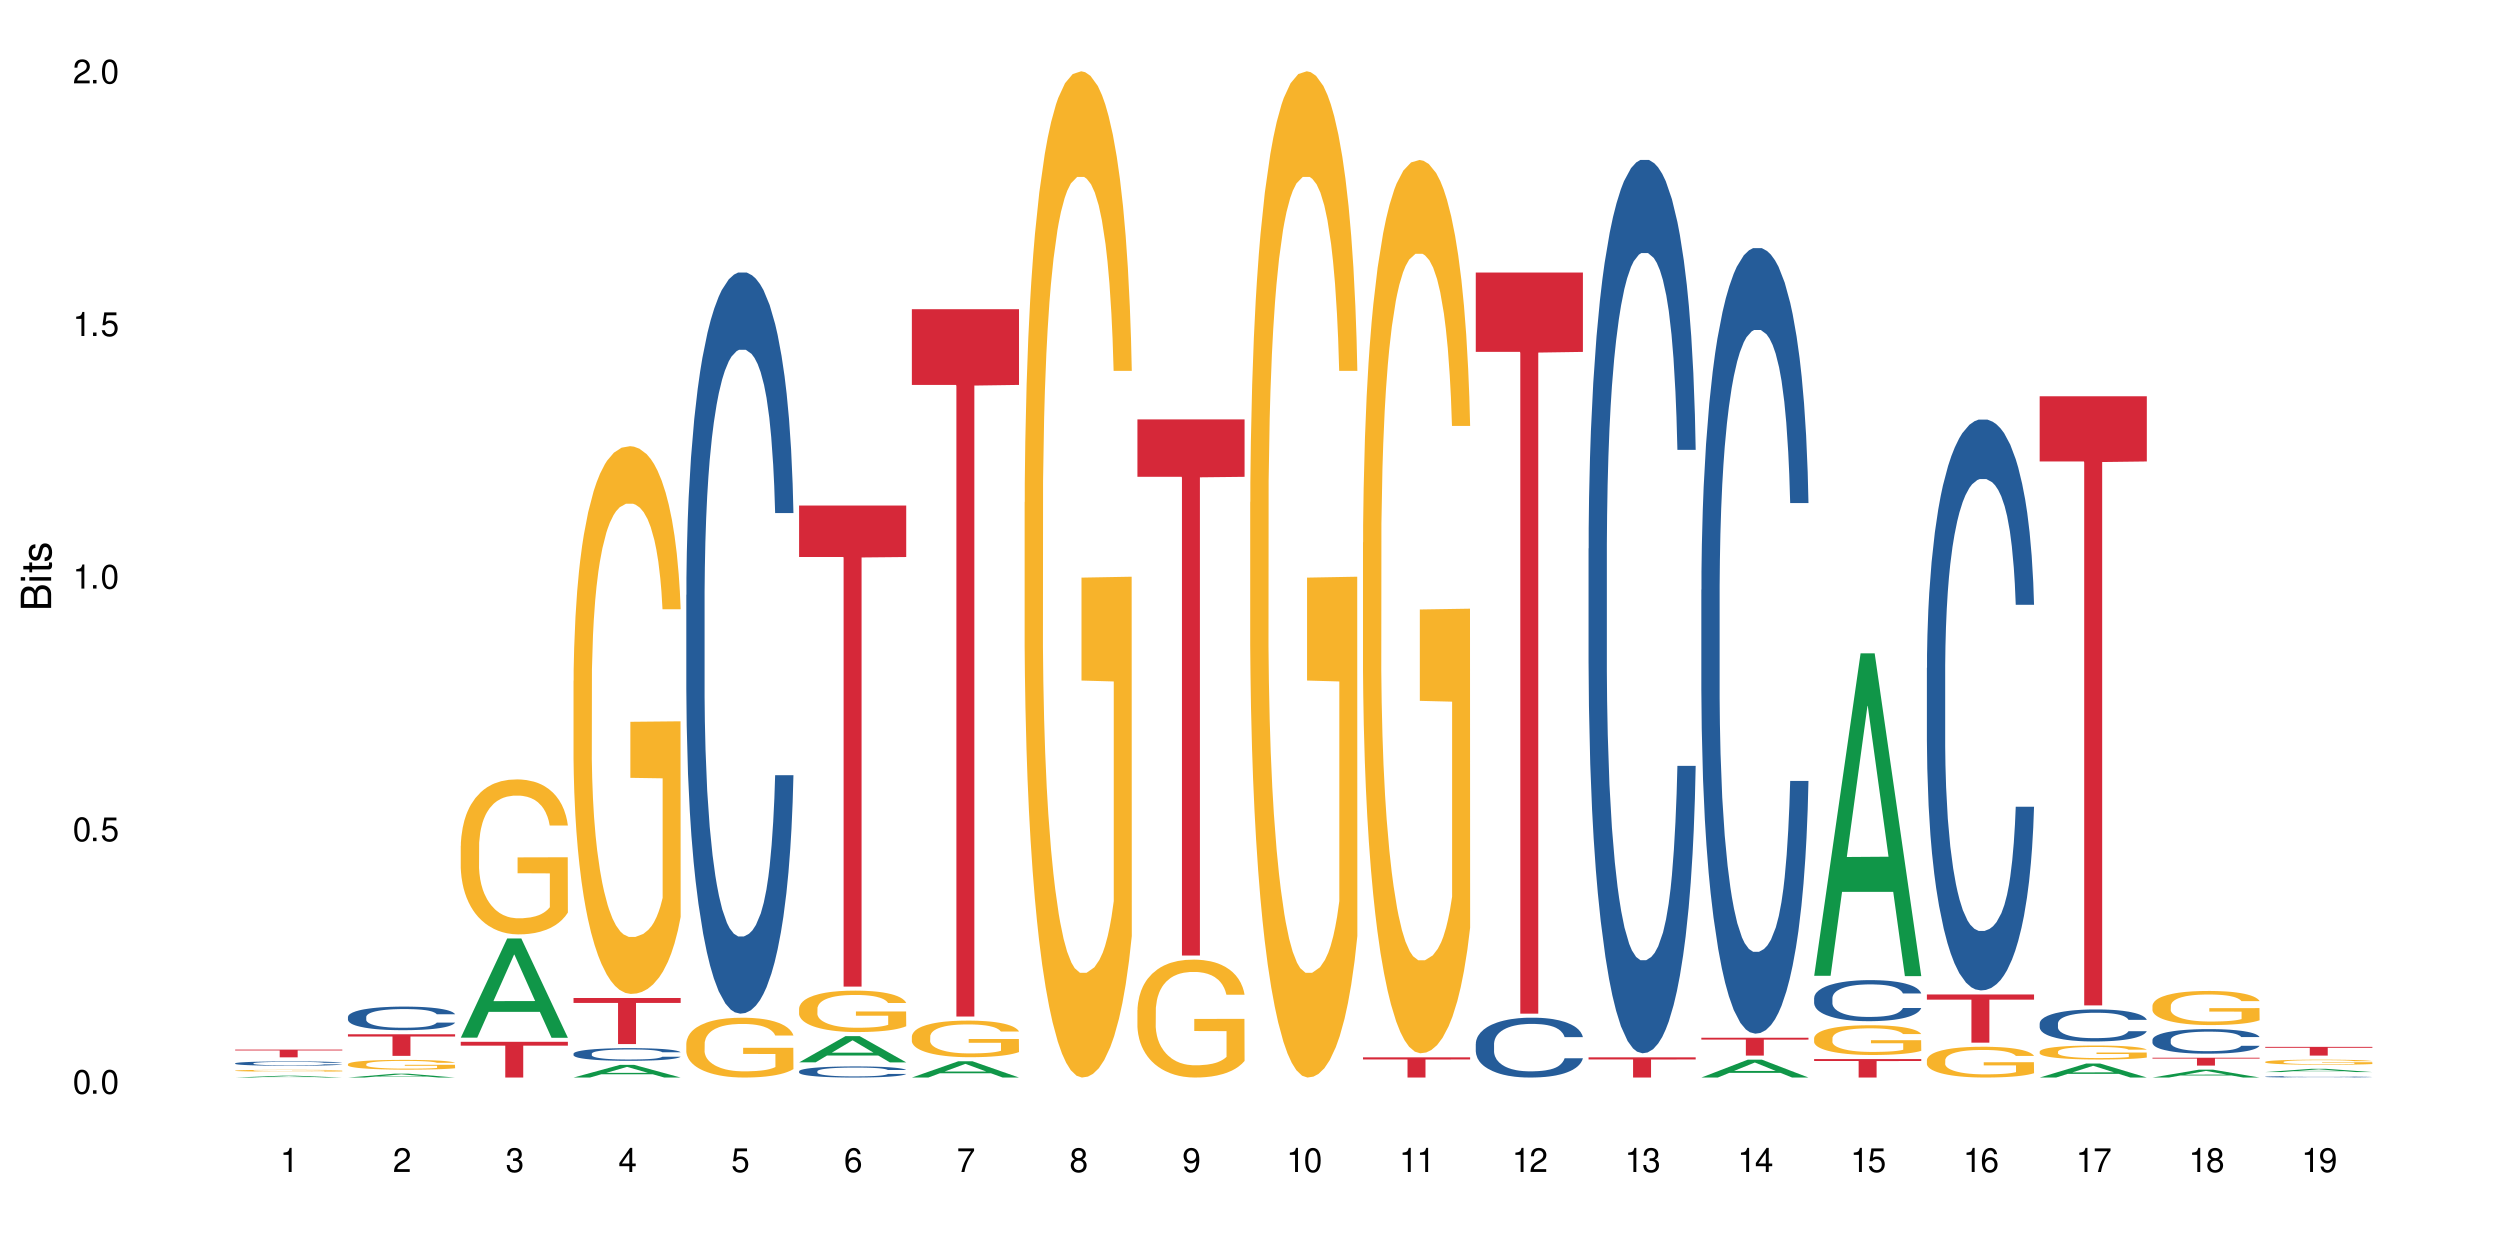 <?xml version="1.0" encoding="UTF-8"?>
<svg xmlns="http://www.w3.org/2000/svg" xmlns:xlink="http://www.w3.org/1999/xlink" width="720" height="360" viewBox="0 0 720 360">
<defs>
<g>
<g id="glyph-0-0">
</g>
<g id="glyph-0-1">
<path d="M 2.641 -6.938 C 2 -6.938 1.422 -6.656 1.078 -6.172 C 0.641 -5.562 0.406 -4.641 0.406 -3.359 C 0.406 -1.016 1.188 0.219 2.641 0.219 C 4.078 0.219 4.859 -1.016 4.859 -3.297 C 4.859 -4.641 4.656 -5.547 4.203 -6.172 C 3.844 -6.656 3.281 -6.938 2.641 -6.938 Z M 2.641 -6.188 C 3.547 -6.188 4 -5.25 4 -3.375 C 4 -1.406 3.562 -0.484 2.625 -0.484 C 1.734 -0.484 1.281 -1.438 1.281 -3.344 C 1.281 -5.25 1.734 -6.188 2.641 -6.188 Z M 2.641 -6.188 "/>
</g>
<g id="glyph-0-2">
<path d="M 1.828 -1 L 0.828 -1 L 0.828 0 L 1.828 0 Z M 1.828 -1 "/>
</g>
<g id="glyph-0-3">
<path d="M 4.562 -6.797 L 1.062 -6.797 L 0.547 -3.094 L 1.328 -3.094 C 1.719 -3.562 2.047 -3.734 2.578 -3.734 C 3.484 -3.734 4.062 -3.109 4.062 -2.094 C 4.062 -1.125 3.484 -0.531 2.578 -0.531 C 1.828 -0.531 1.375 -0.906 1.188 -1.672 L 0.328 -1.672 C 0.453 -1.109 0.547 -0.844 0.75 -0.594 C 1.125 -0.078 1.828 0.219 2.594 0.219 C 3.969 0.219 4.922 -0.781 4.922 -2.219 C 4.922 -3.562 4.031 -4.484 2.719 -4.484 C 2.25 -4.484 1.859 -4.359 1.469 -4.062 L 1.734 -5.969 L 4.562 -5.969 Z M 4.562 -6.797 "/>
</g>
<g id="glyph-0-4">
<path d="M 2.484 -4.938 L 2.484 0 L 3.328 0 L 3.328 -6.938 L 2.766 -6.938 C 2.469 -5.875 2.281 -5.734 0.984 -5.562 L 0.984 -4.938 Z M 2.484 -4.938 "/>
</g>
<g id="glyph-0-5">
<path d="M 4.859 -0.828 L 1.281 -0.828 C 1.359 -1.406 1.672 -1.781 2.5 -2.281 L 3.469 -2.828 C 4.406 -3.344 4.906 -4.062 4.906 -4.906 C 4.906 -5.484 4.672 -6.031 4.266 -6.406 C 3.859 -6.766 3.375 -6.938 2.719 -6.938 C 1.859 -6.938 1.219 -6.625 0.844 -6.031 C 0.609 -5.672 0.5 -5.234 0.484 -4.531 L 1.328 -4.531 C 1.359 -5.016 1.406 -5.281 1.531 -5.516 C 1.75 -5.938 2.188 -6.203 2.703 -6.203 C 3.469 -6.203 4.031 -5.641 4.031 -4.891 C 4.031 -4.344 3.719 -3.859 3.125 -3.516 L 2.234 -3 C 0.812 -2.172 0.406 -1.531 0.328 -0.016 L 4.859 -0.016 Z M 4.859 -0.828 "/>
</g>
<g id="glyph-0-6">
<path d="M 2.125 -3.188 L 2.578 -3.188 C 3.5 -3.188 3.984 -2.766 3.984 -1.922 C 3.984 -1.062 3.469 -0.531 2.594 -0.531 C 1.656 -0.531 1.203 -1 1.156 -2.016 L 0.312 -2.016 C 0.344 -1.453 0.438 -1.094 0.609 -0.781 C 0.953 -0.109 1.625 0.219 2.547 0.219 C 3.953 0.219 4.859 -0.625 4.859 -1.938 C 4.859 -2.828 4.516 -3.297 3.703 -3.594 C 4.344 -3.844 4.656 -4.328 4.656 -5.031 C 4.656 -6.219 3.875 -6.938 2.578 -6.938 C 1.203 -6.938 0.484 -6.172 0.453 -4.703 L 1.297 -4.703 C 1.312 -5.125 1.344 -5.359 1.453 -5.578 C 1.641 -5.969 2.062 -6.203 2.594 -6.203 C 3.344 -6.203 3.797 -5.75 3.797 -5 C 3.797 -4.516 3.609 -4.219 3.25 -4.047 C 3.016 -3.953 2.703 -3.922 2.125 -3.906 Z M 2.125 -3.188 "/>
</g>
<g id="glyph-0-7">
<path d="M 3.141 -1.672 L 3.141 0 L 3.984 0 L 3.984 -1.672 L 4.984 -1.672 L 4.984 -2.438 L 3.984 -2.438 L 3.984 -6.938 L 3.359 -6.938 L 0.266 -2.578 L 0.266 -1.672 Z M 3.141 -2.438 L 1 -2.438 L 3.141 -5.5 Z M 3.141 -2.438 "/>
</g>
<g id="glyph-0-8">
<path d="M 4.781 -5.125 C 4.609 -6.266 3.891 -6.938 2.844 -6.938 C 2.094 -6.938 1.422 -6.578 1.031 -5.953 C 0.594 -5.266 0.406 -4.422 0.406 -3.172 C 0.406 -2 0.578 -1.25 0.984 -0.641 C 1.359 -0.078 1.953 0.219 2.703 0.219 C 3.984 0.219 4.922 -0.75 4.922 -2.094 C 4.922 -3.375 4.062 -4.281 2.844 -4.281 C 2.172 -4.281 1.641 -4.031 1.281 -3.516 C 1.281 -5.234 1.828 -6.188 2.797 -6.188 C 3.391 -6.188 3.797 -5.797 3.938 -5.125 Z M 2.734 -3.531 C 3.547 -3.531 4.062 -2.953 4.062 -2.031 C 4.062 -1.156 3.484 -0.531 2.703 -0.531 C 1.922 -0.531 1.328 -1.188 1.328 -2.078 C 1.328 -2.938 1.906 -3.531 2.734 -3.531 Z M 2.734 -3.531 "/>
</g>
<g id="glyph-0-9">
<path d="M 4.984 -6.797 L 0.438 -6.797 L 0.438 -5.969 L 4.109 -5.969 C 2.5 -3.656 1.828 -2.234 1.328 0 L 2.219 0 C 2.594 -2.172 3.453 -4.047 4.984 -6.094 Z M 4.984 -6.797 "/>
</g>
<g id="glyph-0-10">
<path d="M 3.75 -3.656 C 4.469 -4.094 4.688 -4.438 4.688 -5.078 C 4.688 -6.172 3.844 -6.938 2.641 -6.938 C 1.438 -6.938 0.594 -6.172 0.594 -5.094 C 0.594 -4.438 0.812 -4.094 1.516 -3.656 C 0.734 -3.266 0.359 -2.703 0.359 -1.922 C 0.359 -0.656 1.281 0.219 2.641 0.219 C 3.984 0.219 4.922 -0.656 4.922 -1.922 C 4.922 -2.703 4.531 -3.266 3.75 -3.656 Z M 2.641 -6.188 C 3.359 -6.188 3.812 -5.75 3.812 -5.062 C 3.812 -4.406 3.344 -3.984 2.641 -3.984 C 1.922 -3.984 1.453 -4.406 1.453 -5.078 C 1.453 -5.75 1.922 -6.188 2.641 -6.188 Z M 2.641 -3.266 C 3.484 -3.266 4.062 -2.719 4.062 -1.906 C 4.062 -1.078 3.484 -0.531 2.625 -0.531 C 1.797 -0.531 1.219 -1.094 1.219 -1.906 C 1.219 -2.719 1.781 -3.266 2.641 -3.266 Z M 2.641 -3.266 "/>
</g>
<g id="glyph-0-11">
<path d="M 0.516 -1.578 C 0.672 -0.453 1.406 0.219 2.438 0.219 C 3.188 0.219 3.859 -0.141 4.266 -0.766 C 4.688 -1.453 4.891 -2.297 4.891 -3.547 C 4.891 -4.719 4.703 -5.453 4.312 -6.078 C 3.938 -6.641 3.344 -6.938 2.594 -6.938 C 1.297 -6.938 0.359 -5.969 0.359 -4.625 C 0.359 -3.344 1.234 -2.453 2.453 -2.453 C 3.094 -2.453 3.578 -2.672 4.016 -3.203 C 4 -1.484 3.469 -0.531 2.5 -0.531 C 1.906 -0.531 1.484 -0.906 1.359 -1.578 Z M 2.578 -6.203 C 3.375 -6.203 3.969 -5.531 3.969 -4.641 C 3.969 -3.797 3.391 -3.188 2.547 -3.188 C 1.734 -3.188 1.234 -3.766 1.234 -4.688 C 1.234 -5.562 1.797 -6.203 2.578 -6.203 Z M 2.578 -6.203 "/>
</g>
<g id="glyph-1-0">
</g>
<g id="glyph-1-1">
<path d="M 0 -0.953 L 0 -4.891 C 0 -5.719 -0.234 -6.344 -0.734 -6.797 C -1.188 -7.234 -1.812 -7.469 -2.5 -7.469 C -3.547 -7.469 -4.188 -7 -4.625 -5.875 C -4.984 -6.688 -5.625 -7.094 -6.531 -7.094 C -7.172 -7.094 -7.734 -6.859 -8.141 -6.391 C -8.562 -5.922 -8.75 -5.344 -8.75 -4.5 L -8.75 -0.953 Z M -4.984 -2.062 L -7.766 -2.062 L -7.766 -4.219 C -7.766 -4.844 -7.688 -5.203 -7.453 -5.5 C -7.219 -5.812 -6.859 -5.969 -6.375 -5.969 C -5.891 -5.969 -5.531 -5.812 -5.297 -5.5 C -5.062 -5.203 -4.984 -4.844 -4.984 -4.219 Z M -0.984 -2.062 L -4 -2.062 L -4 -4.781 C -4 -5.766 -3.438 -6.359 -2.484 -6.359 C -1.547 -6.359 -0.984 -5.766 -0.984 -4.781 Z M -0.984 -2.062 "/>
</g>
<g id="glyph-1-2">
<path d="M -6.281 -1.797 L -6.281 -0.797 L 0 -0.797 L 0 -1.797 Z M -8.75 -1.797 L -8.75 -0.797 L -7.484 -0.797 L -7.484 -1.797 Z M -8.75 -1.797 "/>
</g>
<g id="glyph-1-3">
<path d="M -6.281 -3.047 L -6.281 -2.016 L -8.016 -2.016 L -8.016 -1.016 L -6.281 -1.016 L -6.281 -0.172 L -5.469 -0.172 L -5.469 -1.016 L -0.719 -1.016 C -0.078 -1.016 0.281 -1.453 0.281 -2.234 C 0.281 -2.5 0.25 -2.719 0.188 -3.047 L -0.641 -3.047 C -0.609 -2.906 -0.594 -2.766 -0.594 -2.562 C -0.594 -2.141 -0.719 -2.016 -1.156 -2.016 L -5.469 -2.016 L -5.469 -3.047 Z M -6.281 -3.047 "/>
</g>
<g id="glyph-1-4">
<path d="M -4.531 -5.25 C -5.766 -5.25 -6.469 -4.422 -6.469 -2.969 C -6.469 -1.516 -5.719 -0.562 -4.547 -0.562 C -3.562 -0.562 -3.094 -1.062 -2.734 -2.562 L -2.516 -3.484 C -2.344 -4.188 -2.094 -4.469 -1.641 -4.469 C -1.047 -4.469 -0.641 -3.875 -0.641 -3 C -0.641 -2.453 -0.797 -2 -1.062 -1.75 C -1.25 -1.594 -1.422 -1.531 -1.875 -1.469 L -1.875 -0.406 C -0.422 -0.453 0.281 -1.266 0.281 -2.922 C 0.281 -4.5 -0.5 -5.516 -1.719 -5.516 C -2.656 -5.516 -3.172 -4.984 -3.469 -3.734 L -3.703 -2.766 C -3.891 -1.953 -4.156 -1.609 -4.594 -1.609 C -5.188 -1.609 -5.547 -2.125 -5.547 -2.938 C -5.547 -3.75 -5.203 -4.172 -4.531 -4.203 Z M -4.531 -5.25 "/>
</g>
</g>
</defs>
<rect x="-72" y="-36" width="864" height="432" fill="rgb(100%, 100%, 100%)" fill-opacity="1"/>
<path fill-rule="nonzero" fill="rgb(6.275%, 58.824%, 28.235%)" fill-opacity="1" d="M 67.73 310.332 L 67.766 310.332 L 81.117 309.801 L 85.172 309.801 L 98.59 310.332 L 93.875 310.332 L 90.512 310.195 L 75.773 310.195 L 72.477 310.332 L 67.73 310.332 L 77.191 310.137 L 89.16 310.137 L 83.191 309.887 L 83.125 309.887 L 83.059 309.891 L 77.16 310.137 L 77.191 310.137 Z M 67.73 310.332 "/>
<path fill-rule="nonzero" fill="rgb(14.51%, 36.078%, 60%)" fill-opacity="1" d="M 67.73 306.23 L 67.77 306.23 L 67.77 306.203 L 67.883 306.16 L 68.145 306.102 L 68.41 306.066 L 69.086 305.996 L 70.027 305.934 L 71.004 305.883 L 71.719 305.852 L 72.359 305.828 L 73.828 305.785 L 74.77 305.766 L 75.785 305.746 L 77.027 305.727 L 77.93 305.715 L 79.961 305.695 L 81.465 305.688 L 82.633 305.684 L 85.152 305.684 L 86.66 305.688 L 87.75 305.695 L 88.953 305.703 L 89.969 305.715 L 91.738 305.738 L 93.32 305.77 L 94.035 305.789 L 95.164 305.824 L 96.027 305.859 L 96.633 305.891 L 97.309 305.934 L 97.91 305.984 L 98.363 306.043 L 98.59 306.09 L 93.32 306.09 L 93.055 306.047 L 92.754 306.012 L 92.191 305.965 L 91.625 305.93 L 90.836 305.895 L 90.121 305.875 L 89.145 305.852 L 88.277 305.84 L 87.375 305.828 L 86.508 305.82 L 84.852 305.816 L 82.219 305.816 L 80.75 305.824 L 79.961 305.836 L 78.832 305.852 L 78.043 305.863 L 77.102 305.887 L 76.461 305.906 L 75.672 305.938 L 75.105 305.965 L 74.469 306.004 L 74.09 306.031 L 73.75 306.062 L 73.449 306.102 L 73.227 306.141 L 73.074 306.184 L 73 306.227 L 73 306.402 L 73.074 306.445 L 73.262 306.492 L 73.75 306.562 L 74.469 306.625 L 75.293 306.672 L 76.086 306.707 L 76.535 306.723 L 77.137 306.742 L 78.078 306.766 L 79.434 306.789 L 80.223 306.797 L 81.43 306.805 L 82.672 306.809 L 84.324 306.809 L 85.793 306.805 L 86.773 306.801 L 87.789 306.789 L 89.18 306.77 L 90.047 306.754 L 90.797 306.73 L 91.363 306.711 L 91.738 306.691 L 92.305 306.656 L 92.754 306.617 L 93.094 306.574 L 93.32 306.535 L 98.59 306.535 L 98.363 306.582 L 98.023 306.629 L 97.684 306.66 L 97.156 306.703 L 96.555 306.738 L 95.691 306.777 L 94.977 306.805 L 94.035 306.832 L 93.168 306.855 L 92.227 306.875 L 90.836 306.898 L 89.934 306.91 L 88.953 306.918 L 87.789 306.93 L 86.32 306.938 L 84.738 306.941 L 83.273 306.941 L 81.691 306.938 L 80.523 306.934 L 78.984 306.926 L 77.062 306.902 L 75.672 306.883 L 74.578 306.859 L 73.641 306.836 L 72.586 306.805 L 71.23 306.754 L 70.402 306.715 L 69.84 306.684 L 69.199 306.641 L 68.746 306.598 L 68.219 306.535 L 67.844 306.453 L 67.73 306.391 Z M 67.73 306.23 "/>
<path fill-rule="nonzero" fill="rgb(96.863%, 70.196%, 16.863%)" fill-opacity="1" d="M 67.73 308.332 L 67.77 308.332 L 67.77 308.324 L 67.918 308.301 L 68.297 308.27 L 68.785 308.246 L 69.312 308.227 L 69.648 308.215 L 70.215 308.203 L 70.703 308.191 L 71.945 308.168 L 73.527 308.148 L 74.391 308.141 L 75.371 308.133 L 76.762 308.121 L 77.402 308.121 L 79.359 308.113 L 81.578 308.105 L 85.152 308.105 L 86.695 308.109 L 88.805 308.113 L 90.008 308.117 L 90.949 308.121 L 91.926 308.129 L 93.133 308.141 L 94.262 308.152 L 96.066 308.176 L 96.82 308.191 L 97.461 308.211 L 98.023 308.23 L 98.363 308.246 L 98.59 308.266 L 93.355 308.266 L 93.055 308.246 L 92.719 308.234 L 92.152 308.219 L 91.59 308.207 L 91.023 308.195 L 89.969 308.184 L 89.066 308.176 L 87.938 308.168 L 86.848 308.164 L 85.605 308.164 L 84.852 308.16 L 82.859 308.16 L 81.051 308.164 L 80 308.168 L 79.246 308.172 L 78.191 308.18 L 77.551 308.188 L 77.176 308.188 L 76.047 308.203 L 75.293 308.219 L 74.879 308.227 L 74.355 308.242 L 73.977 308.254 L 73.562 308.273 L 73.34 308.289 L 73.035 308.32 L 73 308.41 L 73.113 308.43 L 73.34 308.449 L 73.641 308.465 L 74.09 308.484 L 74.543 308.496 L 75.332 308.516 L 76.008 308.527 L 76.535 308.539 L 77.551 308.551 L 77.965 308.555 L 78.945 308.562 L 79.961 308.57 L 81.203 308.578 L 82.145 308.578 L 83.648 308.582 L 85.566 308.582 L 87.824 308.578 L 89.254 308.574 L 90.234 308.57 L 90.875 308.566 L 91.664 308.562 L 92.227 308.559 L 92.754 308.551 L 93.395 308.543 L 93.395 308.43 L 84.102 308.426 L 84.102 308.371 L 98.551 308.371 L 98.59 308.562 L 97.797 308.574 L 96.82 308.59 L 95.879 308.598 L 94.898 308.605 L 93.508 308.613 L 92.379 308.621 L 90.648 308.629 L 89.066 308.633 L 87.41 308.637 L 82.672 308.637 L 81.016 308.633 L 79.699 308.629 L 78.492 308.625 L 77.289 308.617 L 75.785 308.609 L 74.805 308.602 L 72.773 308.578 L 71.871 308.562 L 71.27 308.555 L 70.668 308.543 L 70.027 308.527 L 69.426 308.512 L 68.973 308.496 L 68.559 308.48 L 68.258 308.465 L 67.957 308.441 L 67.805 308.426 L 67.73 308.41 Z M 67.73 308.332 "/>
<path fill-rule="nonzero" fill="rgb(83.922%, 15.686%, 22.353%)" fill-opacity="1" d="M 67.73 302.293 L 98.59 302.293 L 98.59 302.531 L 85.727 302.531 L 85.727 304.52 L 80.555 304.52 L 80.555 302.535 L 80.48 302.531 L 67.73 302.531 Z M 67.73 302.293 "/>
<path fill-rule="nonzero" fill="rgb(6.275%, 58.824%, 28.235%)" fill-opacity="1" d="M 100.211 310.332 L 100.246 310.332 L 113.598 309.223 L 117.652 309.223 L 131.07 310.332 L 126.355 310.332 L 122.992 310.043 L 108.258 310.043 L 104.961 310.332 L 100.211 310.332 L 109.672 309.922 L 121.641 309.922 L 115.672 309.406 L 115.609 309.402 L 115.543 309.406 L 109.641 309.922 L 109.672 309.922 Z M 100.211 310.332 "/>
<path fill-rule="nonzero" fill="rgb(14.51%, 36.078%, 60%)" fill-opacity="1" d="M 100.211 292.863 L 100.25 292.855 L 100.25 292.707 L 100.363 292.469 L 100.625 292.172 L 100.891 291.969 L 101.566 291.602 L 102.508 291.246 L 103.484 290.977 L 104.199 290.812 L 104.84 290.688 L 106.309 290.461 L 107.25 290.344 L 108.266 290.238 L 109.508 290.129 L 110.41 290.07 L 112.441 289.969 L 113.945 289.926 L 115.113 289.906 L 117.637 289.906 L 119.141 289.934 L 120.23 289.965 L 121.438 290.012 L 122.453 290.07 L 124.219 290.207 L 125.801 290.379 L 126.516 290.477 L 127.645 290.672 L 128.512 290.855 L 129.113 291.02 L 129.789 291.246 L 130.391 291.527 L 130.844 291.844 L 131.07 292.109 L 125.801 292.109 L 125.539 291.863 L 125.234 291.672 L 124.672 291.414 L 124.105 291.234 L 123.316 291.055 L 122.602 290.938 L 121.625 290.82 L 120.758 290.746 L 119.855 290.688 L 118.988 290.652 L 117.332 290.613 L 115.414 290.613 L 114.699 290.629 L 113.23 290.676 L 112.441 290.719 L 111.312 290.809 L 110.523 290.887 L 109.582 291.012 L 108.941 291.117 L 108.152 291.277 L 107.586 291.422 L 106.949 291.625 L 106.57 291.781 L 106.234 291.957 L 105.934 292.16 L 105.707 292.379 L 105.555 292.605 L 105.48 292.832 L 105.48 293.793 L 105.555 294.016 L 105.742 294.277 L 106.234 294.656 L 106.949 294.984 L 107.777 295.246 L 108.566 295.43 L 109.016 295.52 L 109.621 295.617 L 110.559 295.742 L 111.914 295.867 L 112.707 295.914 L 113.91 295.965 L 115.152 295.988 L 116.809 295.988 L 118.273 295.965 L 119.254 295.934 L 120.27 295.883 L 121.66 295.777 L 122.527 295.68 L 123.281 295.562 L 123.844 295.445 L 124.219 295.344 L 124.785 295.152 L 125.234 294.941 L 125.574 294.723 L 125.801 294.512 L 131.07 294.512 L 130.844 294.762 L 130.504 295.004 L 130.164 295.184 L 129.641 295.398 L 129.035 295.594 L 128.172 295.809 L 127.457 295.953 L 126.516 296.109 L 125.648 296.227 L 124.711 296.332 L 123.316 296.457 L 122.414 296.516 L 121.438 296.574 L 120.27 296.621 L 118.801 296.668 L 117.223 296.691 L 115.754 296.699 L 114.172 296.684 L 113.008 296.66 L 111.465 296.605 L 109.543 296.492 L 108.152 296.375 L 107.062 296.258 L 106.121 296.133 L 105.066 295.965 L 103.711 295.691 L 102.883 295.48 L 102.32 295.309 L 101.68 295.066 L 101.227 294.848 L 100.703 294.5 L 100.324 294.059 L 100.211 293.719 Z M 100.211 292.863 "/>
<path fill-rule="nonzero" fill="rgb(96.863%, 70.196%, 16.863%)" fill-opacity="1" d="M 100.211 306.453 L 100.25 306.449 L 100.25 306.398 L 100.398 306.281 L 100.777 306.121 L 101.266 305.992 L 101.793 305.891 L 102.133 305.836 L 102.695 305.758 L 103.184 305.703 L 104.426 305.586 L 106.008 305.477 L 106.871 305.434 L 107.852 305.387 L 109.242 305.34 L 109.883 305.32 L 111.84 305.281 L 114.059 305.254 L 116.508 305.246 L 117.637 305.25 L 119.18 305.258 L 121.285 305.289 L 122.488 305.312 L 123.43 305.34 L 124.41 305.371 L 125.613 305.426 L 126.742 305.484 L 127.645 305.547 L 128.547 305.625 L 129.301 305.707 L 129.941 305.797 L 130.504 305.906 L 130.844 305.996 L 131.07 306.086 L 125.84 306.086 L 125.539 305.996 L 125.199 305.926 L 124.633 305.84 L 124.07 305.777 L 123.504 305.73 L 122.453 305.664 L 121.547 305.621 L 120.418 305.586 L 119.328 305.562 L 118.086 305.547 L 117.332 305.543 L 115.34 305.543 L 113.531 305.559 L 112.48 305.582 L 111.727 305.602 L 110.672 305.641 L 110.035 305.672 L 109.656 305.691 L 108.527 305.77 L 107.777 305.844 L 107.363 305.891 L 106.836 305.969 L 106.457 306.039 L 106.043 306.141 L 105.82 306.219 L 105.52 306.395 L 105.48 306.855 L 105.594 306.953 L 105.82 307.059 L 106.121 307.152 L 106.57 307.25 L 107.023 307.324 L 107.812 307.422 L 108.492 307.488 L 109.016 307.535 L 110.035 307.602 L 110.449 307.625 L 111.426 307.672 L 112.441 307.707 L 113.684 307.738 L 114.625 307.754 L 116.129 307.766 L 118.051 307.766 L 120.309 307.75 L 121.738 307.73 L 122.715 307.711 L 123.355 307.691 L 124.145 307.664 L 124.711 307.637 L 125.234 307.609 L 125.875 307.566 L 125.875 306.953 L 116.582 306.949 L 116.582 306.664 L 131.031 306.66 L 131.07 307.664 L 130.277 307.734 L 129.301 307.801 L 128.359 307.852 L 127.383 307.895 L 125.988 307.945 L 124.859 307.977 L 123.129 308.012 L 121.547 308.035 L 119.895 308.051 L 118.426 308.059 L 116.695 308.059 L 115.152 308.055 L 113.496 308.039 L 112.18 308.02 L 110.973 307.992 L 109.77 307.961 L 108.266 307.906 L 107.285 307.863 L 106.27 307.809 L 105.254 307.742 L 104.352 307.676 L 103.75 307.621 L 103.148 307.559 L 102.508 307.48 L 101.906 307.395 L 101.453 307.316 L 101.039 307.227 L 100.738 307.141 L 100.438 307.023 L 100.289 306.934 L 100.211 306.852 Z M 100.211 306.453 "/>
<path fill-rule="nonzero" fill="rgb(83.922%, 15.686%, 22.353%)" fill-opacity="1" d="M 100.211 297.859 L 131.07 297.859 L 131.07 298.527 L 118.207 298.531 L 118.207 304.082 L 113.035 304.082 L 113.035 298.539 L 112.961 298.527 L 100.211 298.527 Z M 100.211 297.859 "/>
<path fill-rule="nonzero" fill="rgb(6.275%, 58.824%, 28.235%)" fill-opacity="1" d="M 132.691 298.855 L 132.727 298.828 L 146.078 270.27 L 150.133 270.27 L 163.551 298.879 L 158.836 298.879 L 155.473 291.414 L 140.738 291.414 L 137.441 298.855 L 132.691 298.855 L 142.156 288.324 L 154.121 288.297 L 148.156 274.945 L 148.09 274.918 L 148.023 275 L 142.121 288.297 L 142.156 288.324 Z M 132.691 298.855 "/>
<path fill-rule="nonzero" fill="rgb(96.863%, 70.196%, 16.863%)" fill-opacity="1" d="M 132.691 243.586 L 132.73 243.543 L 132.73 242.727 L 132.883 240.895 L 133.258 238.367 L 133.746 236.285 L 134.273 234.656 L 134.613 233.801 L 135.176 232.578 L 135.664 231.68 L 136.906 229.844 L 138.488 228.133 L 139.355 227.398 L 140.332 226.707 L 141.723 225.93 L 142.363 225.645 L 144.32 224.992 L 146.543 224.586 L 148.988 224.465 L 150.117 224.504 L 151.66 224.668 L 153.766 225.117 L 154.969 225.523 L 155.91 225.93 L 156.891 226.461 L 158.094 227.277 L 159.223 228.254 L 160.125 229.234 L 161.027 230.457 L 161.781 231.762 L 162.422 233.188 L 162.984 234.898 L 163.324 236.328 L 163.551 237.754 L 158.32 237.754 L 158.02 236.328 L 157.68 235.227 L 157.113 233.883 L 156.551 232.902 L 155.984 232.129 L 154.934 231.066 L 154.031 230.414 L 152.902 229.844 L 151.809 229.477 L 150.566 229.234 L 149.816 229.152 L 147.82 229.152 L 146.016 229.438 L 144.961 229.762 L 144.207 230.09 L 143.156 230.699 L 142.516 231.191 L 142.137 231.516 L 141.008 232.781 L 140.258 233.922 L 139.844 234.695 L 139.316 235.918 L 138.941 237.02 L 138.527 238.652 L 138.301 239.875 L 138 242.645 L 137.961 249.984 L 138.074 251.535 L 138.301 253.207 L 138.602 254.672 L 139.051 256.223 L 139.504 257.406 L 140.293 258.996 L 140.973 260.055 L 141.5 260.75 L 142.516 261.848 L 142.93 262.215 L 143.906 262.949 L 144.922 263.52 L 146.164 264.012 L 147.105 264.254 L 148.609 264.457 L 150.531 264.457 L 152.789 264.215 L 154.219 263.887 L 155.195 263.562 L 155.836 263.277 L 156.625 262.828 L 157.191 262.418 L 157.719 261.973 L 158.355 261.277 L 158.355 251.535 L 149.062 251.492 L 149.062 246.926 L 163.512 246.887 L 163.551 262.828 L 162.762 263.93 L 161.781 264.988 L 160.84 265.805 L 159.863 266.496 L 158.469 267.273 L 157.34 267.762 L 155.609 268.332 L 154.031 268.699 L 152.375 268.941 L 150.906 269.066 L 149.176 269.105 L 147.633 269.023 L 145.977 268.781 L 144.66 268.453 L 143.457 268.047 L 142.25 267.516 L 140.746 266.66 L 139.766 265.969 L 138.75 265.109 L 137.734 264.09 L 136.832 262.992 L 136.23 262.133 L 135.629 261.156 L 134.988 259.934 L 134.387 258.547 L 133.934 257.281 L 133.52 255.855 L 133.219 254.512 L 132.918 252.676 L 132.77 251.207 L 132.691 249.945 Z M 132.691 243.586 "/>
<path fill-rule="nonzero" fill="rgb(83.922%, 15.686%, 22.353%)" fill-opacity="1" d="M 132.691 300.043 L 163.551 300.043 L 163.551 301.145 L 150.691 301.156 L 150.691 310.332 L 145.516 310.332 L 145.516 301.164 L 145.441 301.145 L 132.691 301.145 Z M 132.691 300.043 "/>
<path fill-rule="nonzero" fill="rgb(6.275%, 58.824%, 28.235%)" fill-opacity="1" d="M 165.176 310.328 L 165.207 310.324 L 178.559 306.68 L 182.613 306.68 L 196.031 310.332 L 191.316 310.332 L 187.953 309.379 L 173.219 309.379 L 169.922 310.328 L 165.176 310.328 L 174.637 308.984 L 186.602 308.98 L 180.637 307.277 L 180.57 307.273 L 180.504 307.285 L 174.602 308.98 L 174.637 308.984 Z M 165.176 310.328 "/>
<path fill-rule="nonzero" fill="rgb(14.51%, 36.078%, 60%)" fill-opacity="1" d="M 165.176 303.453 L 165.211 303.449 L 165.211 303.371 L 165.324 303.242 L 165.59 303.082 L 165.852 302.973 L 166.527 302.777 L 167.469 302.586 L 168.449 302.438 L 169.164 302.352 L 169.801 302.285 L 171.27 302.16 L 172.211 302.098 L 173.227 302.043 L 174.469 301.984 L 175.371 301.953 L 177.402 301.898 L 178.91 301.875 L 180.074 301.863 L 182.598 301.863 L 184.102 301.879 L 185.195 301.895 L 186.398 301.922 L 187.414 301.953 L 189.184 302.023 L 190.762 302.117 L 191.477 302.172 L 192.605 302.273 L 193.473 302.375 L 194.074 302.461 L 194.75 302.586 L 195.355 302.734 L 195.805 302.906 L 196.031 303.051 L 190.762 303.051 L 190.5 302.918 L 190.199 302.812 L 189.633 302.676 L 189.07 302.578 L 188.277 302.48 L 187.562 302.418 L 186.586 302.355 L 185.719 302.316 L 184.816 302.285 L 183.953 302.266 L 182.297 302.246 L 180.375 302.246 L 179.66 302.254 L 178.195 302.277 L 177.402 302.301 L 176.273 302.348 L 175.484 302.391 L 174.543 302.457 L 173.906 302.516 L 173.113 302.602 L 172.551 302.68 L 171.91 302.789 L 171.535 302.871 L 171.195 302.965 L 170.895 303.078 L 170.668 303.191 L 170.52 303.316 L 170.441 303.438 L 170.441 303.953 L 170.52 304.074 L 170.707 304.215 L 171.195 304.418 L 171.91 304.594 L 172.738 304.734 L 173.527 304.836 L 173.98 304.883 L 174.582 304.938 L 175.523 305.004 L 176.879 305.07 L 177.668 305.098 L 178.871 305.121 L 180.113 305.137 L 181.77 305.137 L 183.238 305.121 L 184.215 305.105 L 185.23 305.078 L 186.625 305.023 L 187.488 304.969 L 188.242 304.906 L 188.805 304.844 L 189.184 304.789 L 189.746 304.684 L 190.199 304.57 L 190.535 304.457 L 190.762 304.34 L 196.031 304.34 L 195.805 304.477 L 195.465 304.605 L 195.129 304.703 L 194.602 304.82 L 194 304.922 L 193.133 305.039 L 192.418 305.117 L 191.477 305.199 L 190.613 305.262 L 189.672 305.32 L 188.277 305.387 L 187.375 305.418 L 186.398 305.449 L 185.23 305.477 L 183.762 305.5 L 182.184 305.512 L 180.715 305.516 L 179.137 305.512 L 177.969 305.496 L 176.426 305.465 L 174.508 305.406 L 173.113 305.344 L 172.023 305.281 L 171.082 305.211 L 170.027 305.121 L 168.672 304.977 L 167.848 304.863 L 167.281 304.77 L 166.641 304.641 L 166.191 304.523 L 165.664 304.336 L 165.285 304.098 L 165.176 303.914 Z M 165.176 303.453 "/>
<path fill-rule="nonzero" fill="rgb(96.863%, 70.196%, 16.863%)" fill-opacity="1" d="M 165.176 196.066 L 165.211 195.922 L 165.211 193.039 L 165.363 186.559 L 165.738 177.625 L 166.227 170.277 L 166.754 164.516 L 167.094 161.488 L 167.656 157.168 L 168.148 153.996 L 169.391 147.516 L 170.969 141.461 L 171.836 138.871 L 172.812 136.422 L 174.207 133.684 L 174.844 132.676 L 176.801 130.371 L 179.023 128.93 L 181.469 128.496 L 182.598 128.641 L 184.141 129.219 L 186.246 130.801 L 187.453 132.242 L 188.391 133.684 L 189.371 135.555 L 190.574 138.438 L 191.703 141.895 L 192.605 145.352 L 193.512 149.676 L 194.262 154.285 L 194.902 159.328 L 195.465 165.379 L 195.805 170.422 L 196.031 175.465 L 190.801 175.465 L 190.5 170.422 L 190.16 166.531 L 189.598 161.777 L 189.031 158.32 L 188.469 155.582 L 187.414 151.836 L 186.512 149.531 L 185.383 147.516 L 184.289 146.219 L 183.047 145.352 L 182.297 145.066 L 180.301 145.066 L 178.496 146.074 L 177.441 147.227 L 176.688 148.379 L 175.637 150.539 L 174.996 152.27 L 174.621 153.422 L 173.492 157.887 L 172.738 161.922 L 172.324 164.656 L 171.797 168.98 L 171.422 172.871 L 171.008 178.633 L 170.781 182.957 L 170.48 192.75 L 170.441 218.684 L 170.555 224.16 L 170.781 230.066 L 171.082 235.254 L 171.535 240.727 L 171.984 244.906 L 172.777 250.523 L 173.453 254.27 L 173.98 256.719 L 174.996 260.609 L 175.41 261.906 L 176.387 264.5 L 177.402 266.516 L 178.645 268.246 L 179.586 269.109 L 181.09 269.828 L 183.012 269.828 L 185.27 268.965 L 186.699 267.812 L 187.676 266.66 L 188.316 265.652 L 189.105 264.066 L 189.672 262.625 L 190.199 261.043 L 190.84 258.594 L 190.84 224.16 L 181.543 224.016 L 181.543 207.879 L 195.992 207.734 L 196.031 264.066 L 195.242 267.957 L 194.262 271.703 L 193.32 274.582 L 192.344 277.031 L 190.949 279.77 L 189.82 281.5 L 188.09 283.516 L 186.512 284.812 L 184.855 285.676 L 183.387 286.109 L 181.656 286.254 L 180.113 285.965 L 178.457 285.102 L 177.141 283.949 L 175.938 282.508 L 174.73 280.637 L 173.227 277.609 L 172.25 275.16 L 171.234 272.133 L 170.215 268.531 L 169.312 264.645 L 168.711 261.617 L 168.109 258.16 L 167.469 253.836 L 166.867 248.938 L 166.414 244.473 L 166 239.43 L 165.699 234.676 L 165.398 228.191 L 165.25 223.008 L 165.176 218.539 Z M 165.176 196.066 "/>
<path fill-rule="nonzero" fill="rgb(83.922%, 15.686%, 22.353%)" fill-opacity="1" d="M 165.176 287.418 L 196.031 287.418 L 196.031 288.84 L 183.172 288.852 L 183.172 300.699 L 177.996 300.699 L 177.996 288.863 L 177.922 288.84 L 165.176 288.84 Z M 165.176 287.418 "/>
<path fill-rule="nonzero" fill="rgb(14.51%, 36.078%, 60%)" fill-opacity="1" d="M 197.656 171.363 L 197.691 171.168 L 197.691 166.488 L 197.805 159.074 L 198.07 149.707 L 198.332 143.27 L 199.012 131.758 L 199.949 120.637 L 200.93 112.055 L 201.645 106.98 L 202.285 103.078 L 203.75 95.859 L 204.691 92.152 L 205.707 88.836 L 206.949 85.52 L 207.852 83.57 L 209.887 80.445 L 211.391 79.082 L 212.559 78.496 L 215.078 78.496 L 216.582 79.277 L 217.676 80.25 L 218.879 81.812 L 219.895 83.57 L 221.664 87.859 L 223.242 93.324 L 223.957 96.445 L 225.086 102.492 L 225.953 108.348 L 226.555 113.418 L 227.234 120.637 L 227.836 129.418 L 228.285 139.367 L 228.512 147.758 L 223.242 147.758 L 222.98 139.953 L 222.68 133.906 L 222.113 125.906 L 221.551 120.246 L 220.762 114.59 L 220.047 110.883 L 219.066 107.176 L 218.203 104.836 L 217.297 103.078 L 216.434 101.91 L 214.777 100.738 L 212.859 100.738 L 212.145 101.129 L 210.676 102.688 L 209.887 104.055 L 208.758 106.785 L 207.965 109.32 L 207.023 113.223 L 206.387 116.539 L 205.594 121.613 L 205.031 126.102 L 204.391 132.539 L 204.016 137.418 L 203.676 142.879 L 203.375 149.316 L 203.148 156.148 L 203 163.367 L 202.922 170.391 L 202.922 200.629 L 203 207.652 L 203.188 215.848 L 203.676 227.75 L 204.391 238.09 L 205.219 246.285 L 206.008 252.137 L 206.461 254.867 L 207.062 257.988 L 208.004 261.891 L 209.359 265.793 L 210.148 267.355 L 211.352 268.914 L 212.594 269.695 L 214.25 269.695 L 215.719 268.914 L 216.695 267.941 L 217.711 266.379 L 219.105 263.062 L 219.969 259.941 L 220.723 256.234 L 221.285 252.527 L 221.664 249.406 L 222.227 243.355 L 222.68 236.723 L 223.02 229.895 L 223.242 223.262 L 228.512 223.262 L 228.285 231.066 L 227.949 238.676 L 227.609 244.332 L 227.082 251.16 L 226.48 257.211 L 225.613 264.039 L 224.898 268.527 L 223.957 273.402 L 223.094 277.109 L 222.152 280.426 L 220.762 284.328 L 219.855 286.281 L 218.879 288.035 L 217.711 289.598 L 216.246 290.961 L 214.664 291.742 L 213.195 291.938 L 211.617 291.547 L 210.449 290.766 L 208.906 289.012 L 206.988 285.5 L 205.594 281.793 L 204.504 278.086 L 203.562 274.184 L 202.508 268.914 L 201.156 260.332 L 200.328 253.699 L 199.762 248.234 L 199.121 240.625 L 198.672 233.797 L 198.145 222.871 L 197.77 209.02 L 197.656 198.289 Z M 197.656 171.363 "/>
<path fill-rule="nonzero" fill="rgb(96.863%, 70.196%, 16.863%)" fill-opacity="1" d="M 197.656 300.48 L 197.691 300.465 L 197.691 300.152 L 197.844 299.441 L 198.219 298.469 L 198.707 297.664 L 199.234 297.035 L 199.574 296.707 L 200.141 296.234 L 200.629 295.887 L 201.871 295.18 L 203.449 294.52 L 204.316 294.234 L 205.293 293.969 L 206.688 293.668 L 207.324 293.559 L 209.281 293.305 L 211.504 293.148 L 213.949 293.102 L 215.078 293.117 L 216.621 293.18 L 218.727 293.352 L 219.934 293.512 L 220.875 293.668 L 221.852 293.871 L 223.055 294.188 L 224.184 294.566 L 225.086 294.941 L 225.992 295.414 L 226.742 295.918 L 227.383 296.469 L 227.949 297.129 L 228.285 297.68 L 228.512 298.23 L 223.281 298.23 L 222.98 297.68 L 222.641 297.254 L 222.078 296.738 L 221.512 296.359 L 220.949 296.059 L 219.895 295.652 L 218.992 295.398 L 217.863 295.18 L 216.77 295.035 L 215.531 294.941 L 214.777 294.91 L 212.781 294.91 L 210.977 295.02 L 209.922 295.148 L 209.172 295.273 L 208.117 295.508 L 207.477 295.699 L 207.102 295.824 L 205.973 296.312 L 205.219 296.754 L 204.805 297.051 L 204.277 297.523 L 203.902 297.949 L 203.488 298.578 L 203.262 299.051 L 202.961 300.121 L 202.922 302.953 L 203.035 303.551 L 203.262 304.195 L 203.562 304.762 L 204.016 305.359 L 204.465 305.816 L 205.258 306.43 L 205.934 306.84 L 206.461 307.105 L 207.477 307.531 L 207.891 307.672 L 208.867 307.957 L 209.887 308.176 L 211.125 308.367 L 212.066 308.461 L 213.574 308.539 L 215.492 308.539 L 217.75 308.445 L 219.18 308.316 L 220.156 308.191 L 220.797 308.082 L 221.59 307.91 L 222.152 307.75 L 222.68 307.578 L 223.32 307.312 L 223.32 303.551 L 214.023 303.535 L 214.023 301.773 L 228.473 301.758 L 228.512 307.91 L 227.723 308.332 L 226.742 308.742 L 225.801 309.059 L 224.824 309.324 L 223.434 309.625 L 222.305 309.812 L 220.57 310.035 L 218.992 310.176 L 217.336 310.27 L 215.867 310.316 L 214.137 310.332 L 212.594 310.301 L 210.938 310.207 L 209.621 310.082 L 208.418 309.922 L 207.215 309.719 L 205.707 309.387 L 204.73 309.121 L 203.715 308.789 L 202.699 308.398 L 201.793 307.973 L 201.191 307.641 L 200.59 307.266 L 199.949 306.793 L 199.348 306.258 L 198.898 305.77 L 198.484 305.219 L 198.184 304.699 L 197.883 303.992 L 197.73 303.426 L 197.656 302.938 Z M 197.656 300.48 "/>
<path fill-rule="nonzero" fill="rgb(6.275%, 58.824%, 28.235%)" fill-opacity="1" d="M 230.137 305.961 L 230.168 305.953 L 243.52 298.398 L 247.574 298.398 L 260.992 305.965 L 256.277 305.965 L 252.918 303.992 L 238.18 303.992 L 234.883 305.961 L 230.137 305.961 L 239.598 303.172 L 251.566 303.168 L 245.598 299.637 L 245.531 299.629 L 245.465 299.648 L 239.566 303.168 L 239.598 303.172 Z M 230.137 305.961 "/>
<path fill-rule="nonzero" fill="rgb(14.51%, 36.078%, 60%)" fill-opacity="1" d="M 230.137 308.523 L 230.172 308.52 L 230.172 308.449 L 230.285 308.34 L 230.551 308.199 L 230.812 308.102 L 231.492 307.93 L 232.43 307.762 L 233.41 307.633 L 234.125 307.559 L 234.766 307.5 L 236.23 307.391 L 237.172 307.336 L 238.188 307.285 L 239.43 307.234 L 240.336 307.207 L 242.367 307.16 L 243.871 307.141 L 245.039 307.129 L 247.559 307.129 L 249.062 307.141 L 250.156 307.156 L 251.359 307.18 L 252.375 307.207 L 254.145 307.27 L 255.727 307.352 L 256.441 307.398 L 257.57 307.492 L 258.434 307.578 L 259.035 307.656 L 259.715 307.762 L 260.316 307.895 L 260.766 308.043 L 260.992 308.168 L 255.727 308.168 L 255.461 308.051 L 255.16 307.961 L 254.598 307.84 L 254.031 307.758 L 253.242 307.672 L 252.527 307.617 L 251.547 307.562 L 250.684 307.527 L 249.777 307.5 L 248.914 307.48 L 247.258 307.465 L 245.34 307.465 L 244.625 307.469 L 243.156 307.492 L 242.367 307.516 L 241.238 307.555 L 240.445 307.594 L 239.508 307.652 L 238.867 307.699 L 238.078 307.777 L 237.512 307.844 L 236.871 307.941 L 236.496 308.016 L 236.156 308.098 L 235.855 308.191 L 235.629 308.297 L 235.48 308.402 L 235.406 308.508 L 235.406 308.961 L 235.48 309.066 L 235.668 309.191 L 236.156 309.371 L 236.871 309.523 L 237.699 309.648 L 238.488 309.734 L 238.941 309.777 L 239.543 309.824 L 240.484 309.883 L 241.84 309.941 L 242.629 309.965 L 243.832 309.988 L 245.074 310 L 246.73 310 L 248.199 309.988 L 249.176 309.973 L 250.191 309.949 L 251.586 309.898 L 252.449 309.852 L 253.203 309.797 L 253.77 309.742 L 254.145 309.695 L 254.707 309.605 L 255.16 309.504 L 255.5 309.402 L 255.727 309.301 L 260.992 309.301 L 260.766 309.418 L 260.43 309.535 L 260.09 309.617 L 259.562 309.723 L 258.961 309.812 L 258.094 309.914 L 257.379 309.98 L 256.441 310.055 L 255.574 310.109 L 254.633 310.16 L 253.242 310.219 L 252.34 310.246 L 251.359 310.273 L 250.191 310.297 L 248.727 310.316 L 247.145 310.328 L 245.676 310.332 L 244.098 310.328 L 242.93 310.316 L 241.387 310.289 L 239.469 310.234 L 238.078 310.18 L 236.984 310.125 L 236.043 310.066 L 234.992 309.988 L 233.637 309.859 L 232.809 309.758 L 232.242 309.676 L 231.605 309.562 L 231.152 309.461 L 230.625 309.297 L 230.25 309.09 L 230.137 308.926 Z M 230.137 308.523 "/>
<path fill-rule="nonzero" fill="rgb(96.863%, 70.196%, 16.863%)" fill-opacity="1" d="M 230.137 290.414 L 230.172 290.402 L 230.172 290.184 L 230.324 289.691 L 230.699 289.016 L 231.191 288.461 L 231.715 288.023 L 232.055 287.797 L 232.621 287.469 L 233.109 287.23 L 234.352 286.738 L 235.93 286.281 L 236.797 286.086 L 237.773 285.898 L 239.168 285.691 L 239.809 285.617 L 241.766 285.441 L 243.984 285.332 L 246.43 285.301 L 247.559 285.312 L 249.102 285.355 L 251.211 285.477 L 252.414 285.586 L 253.355 285.691 L 254.332 285.836 L 255.535 286.055 L 256.664 286.312 L 257.57 286.574 L 258.473 286.902 L 259.223 287.25 L 259.863 287.633 L 260.43 288.09 L 260.766 288.473 L 260.992 288.855 L 255.762 288.855 L 255.461 288.473 L 255.121 288.18 L 254.559 287.816 L 253.992 287.559 L 253.43 287.352 L 252.375 287.066 L 251.473 286.891 L 250.344 286.738 L 249.254 286.641 L 248.012 286.574 L 247.258 286.555 L 245.262 286.555 L 243.457 286.629 L 242.402 286.719 L 241.652 286.805 L 240.598 286.969 L 239.957 287.098 L 239.582 287.188 L 238.453 287.523 L 237.699 287.828 L 237.285 288.035 L 236.758 288.363 L 236.383 288.656 L 235.969 289.094 L 235.742 289.422 L 235.441 290.16 L 235.406 292.125 L 235.516 292.539 L 235.742 292.984 L 236.043 293.375 L 236.496 293.789 L 236.945 294.105 L 237.738 294.531 L 238.414 294.816 L 238.941 295 L 239.957 295.293 L 240.371 295.395 L 241.352 295.59 L 242.367 295.742 L 243.609 295.871 L 244.547 295.938 L 246.055 295.992 L 247.973 295.992 L 250.23 295.926 L 251.66 295.84 L 252.641 295.754 L 253.277 295.676 L 254.07 295.555 L 254.633 295.449 L 255.16 295.328 L 255.801 295.141 L 255.801 292.539 L 246.504 292.527 L 246.504 291.305 L 260.957 291.297 L 260.992 295.555 L 260.203 295.852 L 259.223 296.133 L 258.285 296.352 L 257.305 296.539 L 255.914 296.746 L 254.785 296.875 L 253.055 297.027 L 251.473 297.125 L 249.816 297.191 L 248.348 297.223 L 246.617 297.234 L 245.074 297.211 L 243.418 297.148 L 242.102 297.059 L 240.898 296.953 L 239.695 296.809 L 238.188 296.582 L 237.211 296.395 L 236.195 296.168 L 235.18 295.895 L 234.277 295.602 L 233.672 295.371 L 233.07 295.109 L 232.43 294.781 L 231.828 294.41 L 231.379 294.074 L 230.965 293.691 L 230.664 293.332 L 230.363 292.844 L 230.211 292.449 L 230.137 292.113 Z M 230.137 290.414 "/>
<path fill-rule="nonzero" fill="rgb(83.922%, 15.686%, 22.353%)" fill-opacity="1" d="M 230.137 145.59 L 260.992 145.59 L 260.992 160.422 L 248.133 160.551 L 248.133 284.137 L 242.957 284.137 L 242.957 160.68 L 242.883 160.422 L 230.137 160.422 Z M 230.137 145.59 "/>
<path fill-rule="nonzero" fill="rgb(6.275%, 58.824%, 28.235%)" fill-opacity="1" d="M 262.617 310.328 L 262.648 310.324 L 276 305.641 L 280.059 305.641 L 293.473 310.332 L 288.762 310.332 L 285.398 309.109 L 270.66 309.109 L 267.363 310.328 L 262.617 310.328 L 272.078 308.602 L 284.047 308.598 L 278.078 306.41 L 278.012 306.402 L 277.945 306.418 L 272.047 308.598 L 272.078 308.602 Z M 262.617 310.328 "/>
<path fill-rule="nonzero" fill="rgb(96.863%, 70.196%, 16.863%)" fill-opacity="1" d="M 262.617 298.449 L 262.656 298.441 L 262.656 298.25 L 262.805 297.816 L 263.18 297.219 L 263.672 296.727 L 264.199 296.34 L 264.535 296.141 L 265.102 295.852 L 265.59 295.637 L 266.832 295.207 L 268.414 294.801 L 269.277 294.629 L 270.258 294.465 L 271.648 294.281 L 272.289 294.215 L 274.246 294.059 L 276.465 293.965 L 278.91 293.934 L 280.039 293.945 L 281.582 293.98 L 283.691 294.09 L 284.895 294.184 L 285.836 294.281 L 286.812 294.406 L 288.02 294.598 L 289.148 294.828 L 290.051 295.062 L 290.953 295.352 L 291.707 295.656 L 292.344 295.996 L 292.91 296.398 L 293.25 296.738 L 293.473 297.074 L 288.242 297.074 L 287.941 296.738 L 287.605 296.477 L 287.039 296.16 L 286.477 295.926 L 285.91 295.746 L 284.855 295.496 L 283.953 295.34 L 282.824 295.207 L 281.734 295.117 L 280.492 295.062 L 279.738 295.043 L 277.746 295.043 L 275.938 295.109 L 274.883 295.188 L 274.133 295.262 L 273.078 295.406 L 272.438 295.523 L 272.062 295.602 L 270.934 295.898 L 270.18 296.168 L 269.766 296.352 L 269.238 296.641 L 268.863 296.898 L 268.449 297.285 L 268.223 297.574 L 267.922 298.23 L 267.887 299.961 L 268 300.328 L 268.223 300.723 L 268.523 301.07 L 268.977 301.434 L 269.43 301.715 L 270.219 302.09 L 270.895 302.34 L 271.422 302.504 L 272.438 302.766 L 272.852 302.852 L 273.832 303.023 L 274.848 303.16 L 276.09 303.273 L 277.031 303.332 L 278.535 303.379 L 280.453 303.379 L 282.711 303.324 L 284.141 303.246 L 285.121 303.168 L 285.762 303.102 L 286.551 302.996 L 287.113 302.898 L 287.641 302.793 L 288.281 302.629 L 288.281 300.328 L 278.988 300.32 L 278.988 299.238 L 293.438 299.23 L 293.473 302.996 L 292.684 303.254 L 291.707 303.504 L 290.766 303.699 L 289.785 303.863 L 288.395 304.047 L 287.266 304.16 L 285.535 304.297 L 283.953 304.383 L 282.297 304.441 L 280.832 304.469 L 279.098 304.477 L 277.555 304.461 L 275.902 304.402 L 274.582 304.324 L 273.379 304.227 L 272.176 304.102 L 270.672 303.902 L 269.691 303.738 L 268.676 303.535 L 267.66 303.293 L 266.758 303.035 L 266.156 302.832 L 265.551 302.602 L 264.914 302.312 L 264.312 301.984 L 263.859 301.688 L 263.445 301.348 L 263.145 301.031 L 262.844 300.598 L 262.691 300.25 L 262.617 299.953 Z M 262.617 298.449 "/>
<path fill-rule="nonzero" fill="rgb(83.922%, 15.686%, 22.353%)" fill-opacity="1" d="M 262.617 89.043 L 293.473 89.043 L 293.473 110.852 L 280.613 111.043 L 280.613 292.77 L 275.441 292.77 L 275.441 111.234 L 275.363 110.852 L 262.617 110.852 Z M 262.617 89.043 "/>
<path fill-rule="nonzero" fill="rgb(96.863%, 70.196%, 16.863%)" fill-opacity="1" d="M 295.098 144.652 L 295.137 144.387 L 295.137 139.094 L 295.285 127.184 L 295.664 110.777 L 296.152 97.277 L 296.68 86.691 L 297.016 81.133 L 297.582 73.195 L 298.07 67.371 L 299.312 55.461 L 300.895 44.348 L 301.758 39.582 L 302.738 35.082 L 304.129 30.055 L 304.77 28.203 L 306.727 23.965 L 308.945 21.32 L 311.391 20.527 L 312.52 20.789 L 314.062 21.848 L 316.172 24.762 L 317.375 27.406 L 318.316 30.055 L 319.293 33.496 L 320.5 38.789 L 321.629 45.141 L 322.531 51.492 L 323.434 59.43 L 324.188 67.902 L 324.828 77.164 L 325.391 88.281 L 325.73 97.543 L 325.957 106.805 L 320.723 106.805 L 320.422 97.543 L 320.086 90.398 L 319.52 81.664 L 318.957 75.312 L 318.391 70.281 L 317.336 63.402 L 316.434 59.168 L 315.305 55.461 L 314.215 53.078 L 312.973 51.492 L 312.219 50.961 L 310.227 50.961 L 308.418 52.816 L 307.367 54.934 L 306.613 57.051 L 305.559 61.02 L 304.918 64.195 L 304.543 66.312 L 303.414 74.516 L 302.66 81.93 L 302.246 86.957 L 301.723 94.898 L 301.344 102.043 L 300.93 112.629 L 300.707 120.57 L 300.402 138.566 L 300.367 186.207 L 300.48 196.262 L 300.707 207.113 L 301.008 216.641 L 301.457 226.699 L 301.91 234.375 L 302.699 244.695 L 303.375 251.578 L 303.902 256.078 L 304.918 263.223 L 305.332 265.605 L 306.312 270.367 L 307.328 274.074 L 308.57 277.25 L 309.512 278.836 L 311.016 280.16 L 312.934 280.16 L 315.191 278.574 L 316.621 276.457 L 317.602 274.34 L 318.242 272.484 L 319.031 269.574 L 319.594 266.926 L 320.121 264.016 L 320.762 259.516 L 320.762 196.262 L 311.469 195.996 L 311.469 166.355 L 325.918 166.09 L 325.957 269.574 L 325.164 276.719 L 324.188 283.602 L 323.246 288.895 L 322.266 293.395 L 320.875 298.422 L 319.746 301.598 L 318.016 305.305 L 316.434 307.688 L 314.777 309.273 L 313.312 310.066 L 311.582 310.332 L 310.039 309.805 L 308.383 308.215 L 307.066 306.098 L 305.859 303.453 L 304.656 300.012 L 303.152 294.453 L 302.172 289.953 L 301.156 284.395 L 300.141 277.777 L 299.238 270.633 L 298.637 265.074 L 298.035 258.723 L 297.395 250.781 L 296.793 241.785 L 296.34 233.578 L 295.926 224.316 L 295.625 215.582 L 295.324 203.672 L 295.172 194.145 L 295.098 185.941 Z M 295.098 144.652 "/>
<path fill-rule="nonzero" fill="rgb(96.863%, 70.196%, 16.863%)" fill-opacity="1" d="M 327.578 290.914 L 327.617 290.883 L 327.617 290.262 L 327.766 288.867 L 328.145 286.945 L 328.633 285.363 L 329.16 284.121 L 329.5 283.469 L 330.062 282.539 L 330.551 281.855 L 331.793 280.461 L 333.375 279.16 L 334.238 278.602 L 335.219 278.074 L 336.609 277.484 L 337.25 277.266 L 339.207 276.77 L 341.426 276.461 L 343.875 276.367 L 345.004 276.398 L 346.547 276.523 L 348.652 276.863 L 349.855 277.172 L 350.797 277.484 L 351.777 277.887 L 352.98 278.508 L 354.109 279.25 L 355.012 279.996 L 355.914 280.926 L 356.668 281.918 L 357.309 283.004 L 357.871 284.309 L 358.211 285.395 L 358.438 286.48 L 353.207 286.48 L 352.906 285.395 L 352.566 284.555 L 352 283.531 L 351.438 282.789 L 350.871 282.199 L 349.82 281.391 L 348.914 280.895 L 347.785 280.461 L 346.695 280.184 L 345.453 279.996 L 344.699 279.934 L 342.707 279.934 L 340.902 280.152 L 339.848 280.398 L 339.094 280.648 L 338.039 281.113 L 337.402 281.484 L 337.023 281.734 L 335.895 282.695 L 335.145 283.562 L 334.73 284.152 L 334.203 285.082 L 333.824 285.922 L 333.41 287.16 L 333.188 288.094 L 332.887 290.203 L 332.848 295.785 L 332.961 296.965 L 333.188 298.234 L 333.488 299.352 L 333.938 300.531 L 334.391 301.43 L 335.18 302.641 L 335.859 303.445 L 336.387 303.973 L 337.402 304.812 L 337.816 305.09 L 338.793 305.648 L 339.809 306.082 L 341.051 306.457 L 341.992 306.641 L 343.496 306.797 L 345.418 306.797 L 347.676 306.609 L 349.105 306.363 L 350.082 306.113 L 350.723 305.898 L 351.512 305.555 L 352.078 305.246 L 352.605 304.902 L 353.242 304.375 L 353.242 296.965 L 343.949 296.934 L 343.949 293.457 L 358.398 293.426 L 358.438 305.555 L 357.645 306.395 L 356.668 307.199 L 355.727 307.82 L 354.75 308.348 L 353.355 308.938 L 352.227 309.309 L 350.496 309.742 L 348.914 310.023 L 347.262 310.207 L 345.793 310.301 L 344.062 310.332 L 342.52 310.27 L 340.863 310.086 L 339.547 309.836 L 338.34 309.527 L 337.137 309.121 L 335.633 308.473 L 334.652 307.945 L 333.637 307.293 L 332.621 306.516 L 331.719 305.68 L 331.117 305.027 L 330.516 304.285 L 329.875 303.352 L 329.273 302.297 L 328.82 301.336 L 328.406 300.25 L 328.105 299.227 L 327.805 297.832 L 327.656 296.715 L 327.578 295.754 Z M 327.578 290.914 "/>
<path fill-rule="nonzero" fill="rgb(83.922%, 15.686%, 22.353%)" fill-opacity="1" d="M 327.578 120.793 L 358.438 120.793 L 358.438 137.324 L 345.574 137.469 L 345.574 275.203 L 340.402 275.203 L 340.402 137.613 L 340.328 137.324 L 327.578 137.324 Z M 327.578 120.793 "/>
<path fill-rule="nonzero" fill="rgb(96.863%, 70.196%, 16.863%)" fill-opacity="1" d="M 360.059 144.652 L 360.098 144.387 L 360.098 139.094 L 360.25 127.184 L 360.625 110.777 L 361.113 97.277 L 361.641 86.691 L 361.98 81.133 L 362.543 73.195 L 363.031 67.371 L 364.273 55.461 L 365.855 44.348 L 366.723 39.582 L 367.699 35.082 L 369.09 30.055 L 369.73 28.203 L 371.688 23.965 L 373.91 21.32 L 376.355 20.527 L 377.484 20.789 L 379.027 21.848 L 381.133 24.762 L 382.336 27.406 L 383.277 30.055 L 384.258 33.496 L 385.461 38.789 L 386.59 45.141 L 387.492 51.492 L 388.395 59.43 L 389.148 67.902 L 389.789 77.164 L 390.352 88.281 L 390.691 97.543 L 390.918 106.805 L 385.688 106.805 L 385.387 97.543 L 385.047 90.398 L 384.484 81.664 L 383.918 75.312 L 383.355 70.281 L 382.301 63.402 L 381.398 59.168 L 380.27 55.461 L 379.176 53.078 L 377.934 51.492 L 377.184 50.961 L 375.188 50.961 L 373.383 52.816 L 372.328 54.934 L 371.574 57.051 L 370.523 61.02 L 369.883 64.195 L 369.504 66.312 L 368.375 74.516 L 367.625 81.93 L 367.211 86.957 L 366.684 94.898 L 366.309 102.043 L 365.895 112.629 L 365.668 120.57 L 365.367 138.566 L 365.328 186.207 L 365.441 196.262 L 365.668 207.113 L 365.969 216.641 L 366.418 226.699 L 366.871 234.375 L 367.66 244.695 L 368.34 251.578 L 368.867 256.078 L 369.883 263.223 L 370.297 265.605 L 371.273 270.367 L 372.289 274.074 L 373.531 277.25 L 374.473 278.836 L 375.977 280.16 L 377.898 280.16 L 380.156 278.574 L 381.586 276.457 L 382.562 274.34 L 383.203 272.484 L 383.992 269.574 L 384.559 266.926 L 385.086 264.016 L 385.723 259.516 L 385.723 196.262 L 376.43 195.996 L 376.43 166.355 L 390.879 166.09 L 390.918 269.574 L 390.129 276.719 L 389.148 283.602 L 388.207 288.895 L 387.23 293.395 L 385.836 298.422 L 384.707 301.598 L 382.977 305.305 L 381.398 307.688 L 379.742 309.273 L 378.273 310.066 L 376.543 310.332 L 375 309.805 L 373.344 308.215 L 372.027 306.098 L 370.824 303.453 L 369.617 300.012 L 368.113 294.453 L 367.137 289.953 L 366.117 284.395 L 365.102 277.777 L 364.199 270.633 L 363.598 265.074 L 362.996 258.723 L 362.355 250.781 L 361.754 241.785 L 361.301 233.578 L 360.887 224.316 L 360.586 215.582 L 360.285 203.672 L 360.137 194.145 L 360.059 185.941 Z M 360.059 144.652 "/>
<path fill-rule="nonzero" fill="rgb(96.863%, 70.196%, 16.863%)" fill-opacity="1" d="M 392.543 156.262 L 392.578 156.027 L 392.578 151.328 L 392.73 140.758 L 393.105 126.188 L 393.594 114.207 L 394.121 104.809 L 394.461 99.875 L 395.023 92.824 L 395.516 87.656 L 396.758 77.082 L 398.336 67.215 L 399.203 62.984 L 400.18 58.992 L 401.574 54.527 L 402.211 52.883 L 404.168 49.121 L 406.391 46.773 L 408.836 46.066 L 409.965 46.305 L 411.508 47.242 L 413.613 49.828 L 414.82 52.176 L 415.758 54.527 L 416.738 57.582 L 417.941 62.281 L 419.07 67.918 L 419.973 73.559 L 420.879 80.605 L 421.629 88.125 L 422.27 96.348 L 422.832 106.219 L 423.172 114.441 L 423.398 122.664 L 418.168 122.664 L 417.867 114.441 L 417.527 108.098 L 416.965 100.344 L 416.398 94.703 L 415.836 90.242 L 414.781 84.133 L 413.879 80.371 L 412.75 77.082 L 411.656 74.969 L 410.414 73.559 L 409.664 73.09 L 407.668 73.09 L 405.863 74.734 L 404.809 76.613 L 404.055 78.492 L 403.004 82.016 L 402.363 84.836 L 401.988 86.715 L 400.859 94 L 400.105 100.578 L 399.691 105.043 L 399.164 112.09 L 398.789 118.434 L 398.375 127.832 L 398.148 134.883 L 397.848 150.859 L 397.809 193.152 L 397.922 202.082 L 398.148 211.715 L 398.449 220.172 L 398.902 229.102 L 399.352 235.914 L 400.145 245.078 L 400.82 251.188 L 401.348 255.18 L 402.363 261.523 L 402.777 263.641 L 403.754 267.867 L 404.77 271.16 L 406.012 273.977 L 406.953 275.387 L 408.461 276.562 L 410.379 276.562 L 412.637 275.152 L 414.066 273.273 L 415.043 271.395 L 415.684 269.75 L 416.473 267.164 L 417.039 264.812 L 417.566 262.23 L 418.207 258.234 L 418.207 202.082 L 408.91 201.844 L 408.91 175.531 L 423.359 175.297 L 423.398 267.164 L 422.609 273.508 L 421.629 279.617 L 420.688 284.316 L 419.711 288.309 L 418.316 292.773 L 417.188 295.594 L 415.457 298.883 L 413.879 300.996 L 412.223 302.406 L 410.754 303.113 L 409.023 303.348 L 407.48 302.879 L 405.824 301.469 L 404.508 299.59 L 403.305 297.238 L 402.098 294.184 L 400.594 289.25 L 399.617 285.254 L 398.602 280.32 L 397.582 274.449 L 396.68 268.105 L 396.078 263.168 L 395.477 257.531 L 394.836 250.48 L 394.234 242.492 L 393.781 235.211 L 393.371 226.984 L 393.066 219.234 L 392.766 208.66 L 392.617 200.199 L 392.543 192.918 Z M 392.543 156.262 "/>
<path fill-rule="nonzero" fill="rgb(83.922%, 15.686%, 22.353%)" fill-opacity="1" d="M 392.543 304.512 L 423.398 304.512 L 423.398 305.133 L 410.539 305.141 L 410.539 310.332 L 405.363 310.332 L 405.363 305.145 L 405.289 305.133 L 392.543 305.133 Z M 392.543 304.512 "/>
<path fill-rule="nonzero" fill="rgb(14.51%, 36.078%, 60%)" fill-opacity="1" d="M 425.023 300.598 L 425.059 300.582 L 425.059 300.203 L 425.172 299.605 L 425.438 298.852 L 425.699 298.332 L 426.379 297.402 L 427.316 296.504 L 428.297 295.812 L 429.012 295.402 L 429.652 295.086 L 431.117 294.504 L 432.059 294.203 L 433.074 293.938 L 434.316 293.668 L 435.219 293.512 L 437.254 293.258 L 438.758 293.148 L 439.926 293.102 L 442.445 293.102 L 443.949 293.164 L 445.043 293.242 L 446.246 293.371 L 447.262 293.512 L 449.031 293.859 L 450.609 294.297 L 451.324 294.551 L 452.453 295.039 L 453.32 295.512 L 453.922 295.922 L 454.602 296.504 L 455.203 297.211 L 455.652 298.016 L 455.879 298.691 L 450.609 298.691 L 450.348 298.062 L 450.047 297.574 L 449.48 296.93 L 448.918 296.473 L 448.129 296.016 L 447.414 295.715 L 446.434 295.418 L 445.57 295.227 L 444.664 295.086 L 443.801 294.992 L 442.145 294.898 L 440.227 294.898 L 439.512 294.93 L 438.043 295.055 L 437.254 295.164 L 436.125 295.387 L 435.332 295.59 L 434.391 295.906 L 433.754 296.172 L 432.961 296.582 L 432.398 296.945 L 431.758 297.465 L 431.383 297.859 L 431.043 298.301 L 430.742 298.82 L 430.516 299.371 L 430.367 299.953 L 430.289 300.52 L 430.289 302.961 L 430.367 303.527 L 430.555 304.191 L 431.043 305.152 L 431.758 305.984 L 432.586 306.648 L 433.375 307.121 L 433.828 307.34 L 434.43 307.594 L 435.371 307.906 L 436.727 308.223 L 437.516 308.348 L 438.719 308.473 L 439.961 308.535 L 441.617 308.535 L 443.086 308.473 L 444.062 308.395 L 445.078 308.27 L 446.473 308 L 447.336 307.75 L 448.09 307.449 L 448.656 307.152 L 449.031 306.898 L 449.594 306.41 L 450.047 305.875 L 450.387 305.324 L 450.609 304.789 L 455.879 304.789 L 455.652 305.418 L 455.316 306.031 L 454.977 306.488 L 454.449 307.039 L 453.848 307.527 L 452.98 308.082 L 452.266 308.441 L 451.324 308.836 L 450.461 309.137 L 449.52 309.402 L 448.129 309.719 L 447.223 309.875 L 446.246 310.016 L 445.078 310.145 L 443.613 310.254 L 442.031 310.316 L 440.562 310.332 L 438.984 310.301 L 437.816 310.238 L 436.273 310.098 L 434.355 309.812 L 432.961 309.512 L 431.871 309.215 L 430.93 308.898 L 429.875 308.473 L 428.523 307.781 L 427.695 307.246 L 427.129 306.805 L 426.488 306.191 L 426.039 305.641 L 425.512 304.758 L 425.137 303.637 L 425.023 302.773 Z M 425.023 300.598 "/>
<path fill-rule="nonzero" fill="rgb(83.922%, 15.686%, 22.353%)" fill-opacity="1" d="M 425.023 78.496 L 455.879 78.496 L 455.879 101.344 L 443.02 101.543 L 443.02 291.938 L 437.844 291.938 L 437.844 101.742 L 437.77 101.344 L 425.023 101.344 Z M 425.023 78.496 "/>
<path fill-rule="nonzero" fill="rgb(14.51%, 36.078%, 60%)" fill-opacity="1" d="M 457.504 158.012 L 457.543 157.773 L 457.543 152.133 L 457.652 143.195 L 457.918 131.906 L 458.18 124.145 L 458.859 110.27 L 459.801 96.867 L 460.777 86.52 L 461.492 80.402 L 462.133 75.699 L 463.598 67 L 464.539 62.531 L 465.555 58.531 L 466.797 54.535 L 467.703 52.184 L 469.734 48.422 L 471.238 46.773 L 472.406 46.066 L 474.926 46.066 L 476.43 47.008 L 477.523 48.184 L 478.727 50.066 L 479.742 52.184 L 481.512 57.355 L 483.094 63.941 L 483.809 67.703 L 484.938 74.996 L 485.801 82.051 L 486.402 88.164 L 487.082 96.867 L 487.684 107.449 L 488.133 119.441 L 488.359 129.555 L 483.094 129.555 L 482.828 120.148 L 482.527 112.855 L 481.965 103.215 L 481.398 96.395 L 480.609 89.574 L 479.895 85.105 L 478.914 80.637 L 478.051 77.816 L 477.148 75.699 L 476.281 74.289 L 474.625 72.879 L 472.707 72.879 L 471.992 73.348 L 470.523 75.23 L 469.734 76.875 L 468.605 80.168 L 467.812 83.227 L 466.875 87.93 L 466.234 91.926 L 465.445 98.043 L 464.879 103.449 L 464.238 111.211 L 463.863 117.09 L 463.523 123.676 L 463.223 131.438 L 462.996 139.668 L 462.848 148.367 L 462.773 156.836 L 462.773 193.285 L 462.848 201.754 L 463.035 211.629 L 463.523 225.977 L 464.238 238.441 L 465.066 248.316 L 465.855 255.371 L 466.309 258.664 L 466.91 262.426 L 467.852 267.129 L 469.207 271.836 L 469.996 273.715 L 471.199 275.598 L 472.441 276.539 L 474.098 276.539 L 475.566 275.598 L 476.543 274.422 L 477.559 272.539 L 478.953 268.543 L 479.816 264.777 L 480.57 260.312 L 481.137 255.844 L 481.512 252.078 L 482.074 244.789 L 482.527 236.793 L 482.867 228.562 L 483.094 220.566 L 488.359 220.566 L 488.133 229.973 L 487.797 239.145 L 487.457 245.965 L 486.93 254.195 L 486.328 261.488 L 485.461 269.719 L 484.746 275.125 L 483.809 281.008 L 482.941 285.473 L 482 289.473 L 480.609 294.176 L 479.707 296.527 L 478.727 298.645 L 477.559 300.527 L 476.094 302.172 L 474.512 303.113 L 473.043 303.348 L 471.465 302.879 L 470.297 301.938 L 468.754 299.82 L 466.836 295.586 L 465.445 291.117 L 464.352 286.648 L 463.41 281.945 L 462.359 275.598 L 461.004 265.25 L 460.176 257.254 L 459.609 250.668 L 458.973 241.496 L 458.52 233.266 L 457.992 220.098 L 457.617 203.398 L 457.504 190.465 Z M 457.504 158.012 "/>
<path fill-rule="nonzero" fill="rgb(83.922%, 15.686%, 22.353%)" fill-opacity="1" d="M 457.504 304.512 L 488.359 304.512 L 488.359 305.133 L 475.5 305.141 L 475.5 310.332 L 470.324 310.332 L 470.324 305.145 L 470.25 305.133 L 457.504 305.133 Z M 457.504 304.512 "/>
<path fill-rule="nonzero" fill="rgb(6.275%, 58.824%, 28.235%)" fill-opacity="1" d="M 489.984 310.328 L 490.016 310.324 L 503.367 305.18 L 507.426 305.18 L 520.84 310.332 L 516.129 310.332 L 512.766 308.988 L 498.027 308.988 L 494.73 310.328 L 489.984 310.328 L 499.445 308.43 L 511.414 308.426 L 505.445 306.02 L 505.379 306.016 L 505.312 306.031 L 499.414 308.426 L 499.445 308.43 Z M 489.984 310.328 "/>
<path fill-rule="nonzero" fill="rgb(14.51%, 36.078%, 60%)" fill-opacity="1" d="M 489.984 169.898 L 490.023 169.691 L 490.023 164.727 L 490.137 156.867 L 490.398 146.941 L 490.66 140.117 L 491.34 127.918 L 492.281 116.129 L 493.258 107.031 L 493.973 101.652 L 494.613 97.52 L 496.082 89.867 L 497.02 85.938 L 498.039 82.422 L 499.277 78.906 L 500.184 76.836 L 502.215 73.527 L 503.719 72.082 L 504.887 71.461 L 507.406 71.461 L 508.914 72.289 L 510.004 73.32 L 511.207 74.977 L 512.223 76.836 L 513.992 81.387 L 515.574 87.176 L 516.289 90.488 L 517.418 96.898 L 518.281 103.102 L 518.883 108.477 L 519.562 116.129 L 520.164 125.434 L 520.617 135.98 L 520.84 144.875 L 515.574 144.875 L 515.309 136.602 L 515.008 130.191 L 514.445 121.715 L 513.879 115.715 L 513.09 109.719 L 512.375 105.789 L 511.395 101.859 L 510.531 99.379 L 509.629 97.52 L 508.762 96.277 L 507.105 95.035 L 505.188 95.035 L 504.473 95.449 L 503.004 97.105 L 502.215 98.551 L 501.086 101.445 L 500.297 104.137 L 499.355 108.27 L 498.715 111.785 L 497.926 117.164 L 497.359 121.922 L 496.719 128.746 L 496.344 133.914 L 496.004 139.703 L 495.703 146.527 L 495.477 153.766 L 495.328 161.418 L 495.254 168.863 L 495.254 200.918 L 495.328 208.363 L 495.516 217.047 L 496.004 229.664 L 496.719 240.621 L 497.547 249.309 L 498.34 255.512 L 498.789 258.406 L 499.391 261.715 L 500.332 265.852 L 501.688 269.988 L 502.477 271.641 L 503.684 273.297 L 504.922 274.125 L 506.578 274.125 L 508.047 273.297 L 509.027 272.262 L 510.043 270.609 L 511.434 267.094 L 512.301 263.785 L 513.051 259.855 L 513.617 255.926 L 513.992 252.617 L 514.559 246.207 L 515.008 239.176 L 515.348 231.938 L 515.574 224.906 L 520.84 224.906 L 520.617 233.18 L 520.277 241.242 L 519.938 247.238 L 519.41 254.477 L 518.809 260.891 L 517.945 268.125 L 517.23 272.883 L 516.289 278.055 L 515.422 281.98 L 514.48 285.496 L 513.09 289.633 L 512.188 291.703 L 511.207 293.562 L 510.043 295.219 L 508.574 296.664 L 506.992 297.492 L 505.527 297.699 L 503.945 297.285 L 502.777 296.457 L 501.234 294.598 L 499.316 290.875 L 497.926 286.945 L 496.832 283.016 L 495.891 278.879 L 494.84 273.297 L 493.484 264.199 L 492.656 257.168 L 492.09 251.375 L 491.453 243.312 L 491 236.074 L 490.473 224.492 L 490.098 209.809 L 489.984 198.434 Z M 489.984 169.898 "/>
<path fill-rule="nonzero" fill="rgb(83.922%, 15.686%, 22.353%)" fill-opacity="1" d="M 489.984 298.863 L 520.84 298.863 L 520.84 299.414 L 507.98 299.418 L 507.98 304.016 L 502.809 304.016 L 502.809 299.426 L 502.73 299.414 L 489.984 299.414 Z M 489.984 298.863 "/>
<path fill-rule="nonzero" fill="rgb(6.275%, 58.824%, 28.235%)" fill-opacity="1" d="M 522.465 281.035 L 522.5 280.945 L 535.852 188.16 L 539.906 188.16 L 553.324 281.121 L 548.609 281.121 L 545.246 256.855 L 530.508 256.855 L 527.211 281.035 L 522.465 281.035 L 531.926 246.816 L 543.895 246.73 L 537.926 203.348 L 537.859 203.262 L 537.797 203.523 L 531.895 246.73 L 531.926 246.816 Z M 522.465 281.035 "/>
<path fill-rule="nonzero" fill="rgb(14.51%, 36.078%, 60%)" fill-opacity="1" d="M 522.465 287.426 L 522.504 287.418 L 522.504 287.156 L 522.617 286.746 L 522.879 286.227 L 523.145 285.871 L 523.82 285.234 L 524.762 284.617 L 525.738 284.145 L 526.453 283.863 L 527.094 283.645 L 528.562 283.246 L 529.504 283.043 L 530.52 282.859 L 531.762 282.672 L 532.664 282.566 L 534.695 282.395 L 536.199 282.316 L 537.367 282.285 L 539.887 282.285 L 541.395 282.328 L 542.484 282.383 L 543.688 282.469 L 544.707 282.566 L 546.473 282.805 L 548.055 283.105 L 548.77 283.277 L 549.898 283.613 L 550.762 283.938 L 551.367 284.219 L 552.043 284.617 L 552.645 285.105 L 553.098 285.656 L 553.324 286.121 L 548.055 286.121 L 547.789 285.688 L 547.488 285.352 L 546.926 284.91 L 546.359 284.598 L 545.57 284.285 L 544.855 284.078 L 543.879 283.871 L 543.012 283.742 L 542.109 283.645 L 541.242 283.582 L 539.586 283.516 L 537.668 283.516 L 536.953 283.539 L 535.484 283.625 L 534.695 283.699 L 533.566 283.852 L 532.777 283.992 L 531.836 284.207 L 531.195 284.391 L 530.406 284.672 L 529.84 284.922 L 529.203 285.277 L 528.824 285.547 L 528.488 285.852 L 528.184 286.207 L 527.961 286.586 L 527.809 286.984 L 527.734 287.375 L 527.734 289.047 L 527.809 289.438 L 527.996 289.891 L 528.488 290.551 L 529.203 291.121 L 530.027 291.574 L 530.82 291.898 L 531.27 292.051 L 531.875 292.223 L 532.812 292.441 L 534.168 292.656 L 534.957 292.742 L 536.164 292.828 L 537.406 292.871 L 539.059 292.871 L 540.527 292.828 L 541.508 292.773 L 542.523 292.688 L 543.914 292.504 L 544.781 292.332 L 545.531 292.125 L 546.098 291.922 L 546.473 291.75 L 547.039 291.414 L 547.488 291.047 L 547.828 290.668 L 548.055 290.301 L 553.324 290.301 L 553.098 290.734 L 552.758 291.156 L 552.418 291.469 L 551.891 291.848 L 551.289 292.18 L 550.426 292.559 L 549.711 292.809 L 548.77 293.078 L 547.902 293.281 L 546.965 293.465 L 545.57 293.684 L 544.668 293.789 L 543.688 293.887 L 542.523 293.973 L 541.055 294.051 L 539.473 294.094 L 538.008 294.105 L 536.426 294.082 L 535.262 294.039 L 533.719 293.941 L 531.797 293.746 L 530.406 293.543 L 529.312 293.336 L 528.375 293.121 L 527.32 292.828 L 525.965 292.355 L 525.137 291.988 L 524.574 291.684 L 523.934 291.262 L 523.48 290.883 L 522.953 290.281 L 522.578 289.512 L 522.465 288.918 Z M 522.465 287.426 "/>
<path fill-rule="nonzero" fill="rgb(96.863%, 70.196%, 16.863%)" fill-opacity="1" d="M 522.465 298.941 L 522.504 298.934 L 522.504 298.773 L 522.652 298.422 L 523.031 297.938 L 523.52 297.539 L 524.047 297.227 L 524.383 297.062 L 524.949 296.824 L 525.438 296.652 L 526.68 296.301 L 528.262 295.973 L 529.125 295.832 L 530.105 295.699 L 531.496 295.551 L 532.137 295.496 L 534.094 295.371 L 536.312 295.293 L 538.758 295.27 L 539.887 295.277 L 541.43 295.309 L 543.539 295.395 L 544.742 295.473 L 545.684 295.551 L 546.66 295.652 L 547.867 295.809 L 548.996 295.996 L 549.898 296.184 L 550.801 296.418 L 551.555 296.668 L 552.195 296.941 L 552.758 297.273 L 553.098 297.547 L 553.324 297.82 L 548.094 297.82 L 547.789 297.547 L 547.453 297.336 L 546.887 297.078 L 546.324 296.887 L 545.758 296.738 L 544.707 296.535 L 543.801 296.41 L 542.672 296.301 L 541.582 296.23 L 540.34 296.184 L 539.586 296.168 L 537.594 296.168 L 535.785 296.223 L 534.734 296.285 L 533.98 296.348 L 532.926 296.465 L 532.285 296.559 L 531.91 296.621 L 530.781 296.863 L 530.027 297.086 L 529.617 297.234 L 529.09 297.469 L 528.711 297.68 L 528.297 297.992 L 528.074 298.227 L 527.77 298.758 L 527.734 300.168 L 527.848 300.465 L 528.074 300.789 L 528.375 301.07 L 528.824 301.367 L 529.277 301.594 L 530.066 301.898 L 530.746 302.102 L 531.27 302.234 L 532.285 302.449 L 532.699 302.52 L 533.68 302.66 L 534.695 302.77 L 535.938 302.863 L 536.879 302.91 L 538.383 302.949 L 540.301 302.949 L 542.559 302.902 L 543.988 302.84 L 544.969 302.777 L 545.609 302.723 L 546.398 302.637 L 546.965 302.559 L 547.488 302.473 L 548.129 302.336 L 548.129 300.465 L 538.836 300.457 L 538.836 299.582 L 553.285 299.574 L 553.324 302.637 L 552.531 302.848 L 551.555 303.051 L 550.613 303.207 L 549.633 303.34 L 548.242 303.488 L 547.113 303.582 L 545.383 303.691 L 543.801 303.762 L 542.145 303.809 L 540.68 303.832 L 538.949 303.84 L 537.406 303.824 L 535.75 303.777 L 534.434 303.715 L 533.227 303.637 L 532.023 303.535 L 530.52 303.371 L 529.539 303.238 L 528.523 303.074 L 527.508 302.879 L 526.605 302.668 L 526.004 302.504 L 525.402 302.312 L 524.762 302.078 L 524.16 301.812 L 523.707 301.57 L 523.293 301.297 L 522.992 301.039 L 522.691 300.688 L 522.539 300.402 L 522.465 300.16 Z M 522.465 298.941 "/>
<path fill-rule="nonzero" fill="rgb(83.922%, 15.686%, 22.353%)" fill-opacity="1" d="M 522.465 305.004 L 553.324 305.004 L 553.324 305.574 L 540.461 305.582 L 540.461 310.332 L 535.289 310.332 L 535.289 305.586 L 535.215 305.574 L 522.465 305.574 Z M 522.465 305.004 "/>
<path fill-rule="nonzero" fill="rgb(14.51%, 36.078%, 60%)" fill-opacity="1" d="M 554.945 192.371 L 554.984 192.223 L 554.984 188.617 L 555.098 182.906 L 555.359 175.691 L 555.625 170.734 L 556.301 161.867 L 557.242 153.301 L 558.219 146.688 L 558.934 142.781 L 559.574 139.773 L 561.043 134.215 L 561.984 131.359 L 563 128.805 L 564.242 126.25 L 565.145 124.746 L 567.176 122.344 L 568.684 121.289 L 569.848 120.84 L 572.371 120.84 L 573.875 121.441 L 574.965 122.191 L 576.172 123.395 L 577.188 124.746 L 578.953 128.055 L 580.535 132.262 L 581.25 134.664 L 582.379 139.324 L 583.246 143.832 L 583.848 147.738 L 584.523 153.301 L 585.125 160.062 L 585.578 167.727 L 585.805 174.188 L 580.535 174.188 L 580.273 168.176 L 579.973 163.52 L 579.406 157.359 L 578.844 153 L 578.051 148.641 L 577.336 145.785 L 576.359 142.93 L 575.492 141.129 L 574.59 139.773 L 573.723 138.875 L 572.07 137.973 L 570.148 137.973 L 569.434 138.273 L 567.965 139.473 L 567.176 140.527 L 566.047 142.629 L 565.258 144.582 L 564.316 147.59 L 563.676 150.145 L 562.887 154.051 L 562.32 157.508 L 561.684 162.469 L 561.305 166.223 L 560.969 170.434 L 560.668 175.391 L 560.441 180.652 L 560.289 186.211 L 560.215 191.621 L 560.215 214.914 L 560.289 220.324 L 560.477 226.637 L 560.969 235.805 L 561.684 243.77 L 562.512 250.082 L 563.301 254.59 L 563.754 256.691 L 564.355 259.098 L 565.293 262.102 L 566.648 265.109 L 567.441 266.312 L 568.645 267.512 L 569.887 268.113 L 571.543 268.113 L 573.008 267.512 L 573.988 266.762 L 575.004 265.559 L 576.395 263.004 L 577.262 260.602 L 578.016 257.746 L 578.578 254.891 L 578.953 252.484 L 579.52 247.828 L 579.973 242.715 L 580.309 237.457 L 580.535 232.348 L 585.805 232.348 L 585.578 238.359 L 585.238 244.219 L 584.898 248.578 L 584.375 253.836 L 583.77 258.496 L 582.906 263.758 L 582.191 267.211 L 581.25 270.969 L 580.383 273.824 L 579.445 276.379 L 578.051 279.387 L 577.148 280.887 L 576.172 282.242 L 575.004 283.441 L 573.535 284.496 L 571.957 285.098 L 570.488 285.246 L 568.906 284.945 L 567.742 284.344 L 566.199 282.992 L 564.277 280.285 L 562.887 277.43 L 561.797 274.574 L 560.855 271.57 L 559.801 267.512 L 558.445 260.902 L 557.617 255.793 L 557.055 251.582 L 556.414 245.723 L 555.961 240.461 L 555.438 232.047 L 555.059 221.375 L 554.945 213.113 Z M 554.945 192.371 "/>
<path fill-rule="nonzero" fill="rgb(96.863%, 70.196%, 16.863%)" fill-opacity="1" d="M 554.945 305.262 L 554.984 305.254 L 554.984 305.09 L 555.133 304.727 L 555.512 304.223 L 556 303.812 L 556.527 303.488 L 556.867 303.316 L 557.43 303.074 L 557.918 302.895 L 559.16 302.531 L 560.742 302.191 L 561.605 302.047 L 562.586 301.906 L 563.977 301.754 L 564.617 301.695 L 566.574 301.566 L 568.793 301.484 L 571.242 301.461 L 572.371 301.469 L 573.914 301.504 L 576.02 301.59 L 577.223 301.672 L 578.164 301.754 L 579.145 301.859 L 580.348 302.02 L 581.477 302.215 L 582.379 302.41 L 583.281 302.652 L 584.035 302.91 L 584.676 303.195 L 585.238 303.535 L 585.578 303.82 L 585.805 304.102 L 580.574 304.102 L 580.273 303.82 L 579.934 303.602 L 579.367 303.332 L 578.805 303.141 L 578.238 302.984 L 577.188 302.773 L 576.281 302.645 L 575.152 302.531 L 574.062 302.457 L 572.82 302.41 L 572.07 302.395 L 570.074 302.395 L 568.27 302.449 L 567.215 302.516 L 566.461 302.578 L 565.406 302.703 L 564.77 302.797 L 564.391 302.863 L 563.262 303.113 L 562.512 303.34 L 562.098 303.496 L 561.57 303.738 L 561.191 303.957 L 560.777 304.281 L 560.555 304.523 L 560.254 305.074 L 560.215 306.531 L 560.328 306.84 L 560.555 307.172 L 560.855 307.465 L 561.305 307.773 L 561.758 308.008 L 562.547 308.324 L 563.227 308.535 L 563.754 308.672 L 564.77 308.891 L 565.184 308.965 L 566.16 309.109 L 567.176 309.223 L 568.418 309.32 L 569.359 309.367 L 570.863 309.41 L 572.785 309.41 L 575.043 309.359 L 576.473 309.297 L 577.449 309.23 L 578.09 309.176 L 578.879 309.086 L 579.445 309.004 L 579.973 308.914 L 580.609 308.777 L 580.609 306.84 L 571.316 306.832 L 571.316 305.926 L 585.766 305.918 L 585.805 309.086 L 585.012 309.305 L 584.035 309.516 L 583.094 309.676 L 582.117 309.812 L 580.723 309.969 L 579.594 310.066 L 577.863 310.18 L 576.281 310.25 L 574.629 310.301 L 573.16 310.324 L 571.43 310.332 L 569.887 310.316 L 568.23 310.27 L 566.914 310.203 L 565.707 310.121 L 564.504 310.016 L 563 309.848 L 562.02 309.707 L 561.004 309.539 L 559.988 309.336 L 559.086 309.117 L 558.484 308.945 L 557.883 308.754 L 557.242 308.508 L 556.641 308.234 L 556.188 307.984 L 555.773 307.699 L 555.473 307.434 L 555.172 307.066 L 555.023 306.777 L 554.945 306.523 Z M 554.945 305.262 "/>
<path fill-rule="nonzero" fill="rgb(83.922%, 15.686%, 22.353%)" fill-opacity="1" d="M 554.945 286.41 L 585.805 286.41 L 585.805 287.898 L 572.941 287.91 L 572.941 300.297 L 567.77 300.297 L 567.77 287.922 L 567.695 287.898 L 554.945 287.898 Z M 554.945 286.41 "/>
<path fill-rule="nonzero" fill="rgb(6.275%, 58.824%, 28.235%)" fill-opacity="1" d="M 587.426 310.328 L 587.461 310.324 L 600.812 306.301 L 604.867 306.301 L 618.285 310.332 L 613.57 310.332 L 610.207 309.281 L 595.473 309.281 L 592.176 310.328 L 587.426 310.328 L 596.891 308.844 L 608.855 308.84 L 602.891 306.961 L 602.824 306.957 L 602.758 306.969 L 596.855 308.84 L 596.891 308.844 Z M 587.426 310.328 "/>
<path fill-rule="nonzero" fill="rgb(14.51%, 36.078%, 60%)" fill-opacity="1" d="M 587.426 294.734 L 587.465 294.727 L 587.465 294.523 L 587.578 294.203 L 587.84 293.797 L 588.105 293.52 L 588.781 293.023 L 589.723 292.543 L 590.703 292.172 L 591.418 291.953 L 592.055 291.781 L 593.523 291.473 L 594.465 291.312 L 595.48 291.168 L 596.723 291.023 L 597.625 290.941 L 599.656 290.805 L 601.164 290.746 L 602.328 290.719 L 604.852 290.719 L 606.355 290.754 L 607.445 290.797 L 608.652 290.863 L 609.668 290.941 L 611.438 291.125 L 613.016 291.359 L 613.73 291.496 L 614.859 291.758 L 615.727 292.012 L 616.328 292.23 L 617.004 292.543 L 617.605 292.922 L 618.059 293.352 L 618.285 293.715 L 613.016 293.715 L 612.754 293.375 L 612.453 293.113 L 611.887 292.77 L 611.324 292.523 L 610.531 292.281 L 609.816 292.121 L 608.84 291.961 L 607.973 291.859 L 607.07 291.781 L 606.207 291.73 L 604.551 291.68 L 602.629 291.68 L 601.914 291.699 L 600.449 291.766 L 599.656 291.824 L 598.527 291.941 L 597.738 292.051 L 596.797 292.223 L 596.156 292.363 L 595.367 292.582 L 594.805 292.777 L 594.164 293.055 L 593.789 293.266 L 593.449 293.504 L 593.148 293.781 L 592.922 294.074 L 592.77 294.387 L 592.695 294.691 L 592.695 296 L 592.77 296.301 L 592.961 296.656 L 593.449 297.172 L 594.164 297.617 L 594.992 297.973 L 595.781 298.223 L 596.234 298.344 L 596.836 298.477 L 597.777 298.645 L 599.129 298.816 L 599.922 298.883 L 601.125 298.949 L 602.367 298.984 L 604.023 298.984 L 605.488 298.949 L 606.469 298.906 L 607.484 298.84 L 608.875 298.695 L 609.742 298.562 L 610.496 298.402 L 611.059 298.242 L 611.438 298.105 L 612 297.844 L 612.453 297.559 L 612.789 297.262 L 613.016 296.977 L 618.285 296.977 L 618.059 297.312 L 617.719 297.645 L 617.383 297.887 L 616.855 298.184 L 616.254 298.445 L 615.387 298.738 L 614.672 298.934 L 613.73 299.145 L 612.867 299.305 L 611.926 299.445 L 610.531 299.617 L 609.629 299.699 L 608.652 299.777 L 607.484 299.844 L 606.016 299.902 L 604.438 299.938 L 602.969 299.945 L 601.387 299.926 L 600.223 299.895 L 598.68 299.816 L 596.762 299.668 L 595.367 299.508 L 594.277 299.348 L 593.336 299.176 L 592.281 298.949 L 590.926 298.578 L 590.098 298.293 L 589.535 298.055 L 588.895 297.727 L 588.445 297.434 L 587.918 296.961 L 587.539 296.359 L 587.426 295.898 Z M 587.426 294.734 "/>
<path fill-rule="nonzero" fill="rgb(96.863%, 70.196%, 16.863%)" fill-opacity="1" d="M 587.426 302.836 L 587.465 302.832 L 587.465 302.758 L 587.617 302.59 L 587.992 302.363 L 588.48 302.176 L 589.008 302.027 L 589.348 301.949 L 589.91 301.84 L 590.398 301.762 L 591.641 301.594 L 593.223 301.441 L 594.09 301.375 L 595.066 301.312 L 596.457 301.242 L 597.098 301.215 L 599.055 301.156 L 601.277 301.121 L 603.723 301.109 L 604.852 301.113 L 606.395 301.125 L 608.5 301.168 L 609.703 301.203 L 610.645 301.242 L 611.625 301.289 L 612.828 301.363 L 613.957 301.449 L 614.859 301.539 L 615.762 301.648 L 616.516 301.766 L 617.156 301.895 L 617.719 302.051 L 618.059 302.18 L 618.285 302.309 L 613.055 302.309 L 612.754 302.18 L 612.414 302.078 L 611.852 301.957 L 611.285 301.871 L 610.723 301.801 L 609.668 301.703 L 608.766 301.645 L 607.637 301.594 L 606.543 301.562 L 605.301 301.539 L 604.551 301.531 L 602.555 301.531 L 600.75 301.559 L 599.695 301.586 L 598.941 301.617 L 597.891 301.672 L 597.25 301.715 L 596.871 301.746 L 595.742 301.859 L 594.992 301.961 L 594.578 302.031 L 594.051 302.141 L 593.676 302.242 L 593.262 302.391 L 593.035 302.5 L 592.734 302.75 L 592.695 303.414 L 592.809 303.551 L 593.035 303.703 L 593.336 303.836 L 593.789 303.977 L 594.238 304.082 L 595.027 304.227 L 595.707 304.32 L 596.234 304.383 L 597.25 304.484 L 597.664 304.516 L 598.641 304.582 L 599.656 304.633 L 600.898 304.68 L 601.84 304.699 L 603.344 304.719 L 605.266 304.719 L 607.523 304.695 L 608.953 304.668 L 609.93 304.637 L 610.57 304.613 L 611.359 304.57 L 611.926 304.535 L 612.453 304.496 L 613.09 304.434 L 613.09 303.551 L 603.797 303.547 L 603.797 303.137 L 618.246 303.133 L 618.285 304.57 L 617.496 304.672 L 616.516 304.766 L 615.574 304.84 L 614.598 304.902 L 613.203 304.973 L 612.074 305.016 L 610.344 305.07 L 608.766 305.102 L 607.109 305.125 L 605.641 305.137 L 603.91 305.137 L 602.367 305.133 L 600.711 305.109 L 599.395 305.078 L 598.191 305.043 L 596.984 304.996 L 595.48 304.918 L 594.504 304.855 L 593.484 304.777 L 592.469 304.688 L 591.566 304.586 L 590.965 304.508 L 590.363 304.422 L 589.723 304.309 L 589.121 304.184 L 588.668 304.07 L 588.254 303.941 L 587.953 303.82 L 587.652 303.656 L 587.504 303.523 L 587.426 303.41 Z M 587.426 302.836 "/>
<path fill-rule="nonzero" fill="rgb(83.922%, 15.686%, 22.353%)" fill-opacity="1" d="M 587.426 114.125 L 618.285 114.125 L 618.285 132.902 L 605.426 133.066 L 605.426 289.555 L 600.25 289.555 L 600.25 133.234 L 600.176 132.902 L 587.426 132.902 Z M 587.426 114.125 "/>
<path fill-rule="nonzero" fill="rgb(6.275%, 58.824%, 28.235%)" fill-opacity="1" d="M 619.91 310.332 L 619.941 310.328 L 633.293 308.062 L 637.348 308.062 L 650.766 310.332 L 646.051 310.332 L 642.688 309.738 L 627.953 309.738 L 624.656 310.332 L 619.91 310.332 L 629.371 309.496 L 641.336 309.492 L 635.371 308.434 L 635.305 308.43 L 635.238 308.438 L 629.336 309.492 L 629.371 309.496 Z M 619.91 310.332 "/>
<path fill-rule="nonzero" fill="rgb(14.51%, 36.078%, 60%)" fill-opacity="1" d="M 619.91 299.465 L 619.945 299.457 L 619.945 299.305 L 620.059 299.059 L 620.324 298.746 L 620.586 298.531 L 621.262 298.152 L 622.203 297.781 L 623.184 297.496 L 623.898 297.328 L 624.539 297.199 L 626.004 296.961 L 626.945 296.836 L 627.961 296.727 L 629.203 296.617 L 630.105 296.555 L 632.137 296.449 L 633.645 296.406 L 634.809 296.387 L 637.332 296.387 L 638.836 296.41 L 639.93 296.441 L 641.133 296.496 L 642.148 296.555 L 643.918 296.695 L 645.496 296.875 L 646.211 296.98 L 647.34 297.18 L 648.207 297.375 L 648.809 297.543 L 649.484 297.781 L 650.09 298.074 L 650.539 298.402 L 650.766 298.684 L 645.496 298.684 L 645.234 298.422 L 644.934 298.223 L 644.367 297.957 L 643.805 297.77 L 643.016 297.582 L 642.297 297.461 L 641.32 297.336 L 640.453 297.258 L 639.551 297.199 L 638.688 297.16 L 637.031 297.121 L 635.109 297.121 L 634.395 297.137 L 632.93 297.188 L 632.137 297.234 L 631.008 297.324 L 630.219 297.406 L 629.277 297.535 L 628.641 297.648 L 627.848 297.816 L 627.285 297.965 L 626.645 298.176 L 626.27 298.34 L 625.93 298.52 L 625.629 298.734 L 625.402 298.961 L 625.254 299.199 L 625.176 299.434 L 625.176 300.434 L 625.254 300.668 L 625.441 300.941 L 625.93 301.336 L 626.645 301.68 L 627.473 301.949 L 628.262 302.145 L 628.715 302.234 L 629.316 302.336 L 630.258 302.469 L 631.613 302.598 L 632.402 302.648 L 633.605 302.699 L 634.848 302.727 L 636.504 302.727 L 637.973 302.699 L 638.949 302.668 L 639.965 302.617 L 641.359 302.508 L 642.223 302.402 L 642.977 302.281 L 643.539 302.156 L 643.918 302.055 L 644.48 301.852 L 644.934 301.633 L 645.273 301.406 L 645.496 301.188 L 650.766 301.188 L 650.539 301.445 L 650.199 301.695 L 649.863 301.887 L 649.336 302.109 L 648.734 302.312 L 647.867 302.539 L 647.152 302.688 L 646.211 302.848 L 645.348 302.973 L 644.406 303.082 L 643.016 303.211 L 642.109 303.277 L 641.133 303.336 L 639.965 303.387 L 638.5 303.43 L 636.918 303.457 L 635.449 303.465 L 633.871 303.449 L 632.703 303.426 L 631.16 303.367 L 629.242 303.25 L 627.848 303.129 L 626.758 303.004 L 625.816 302.875 L 624.762 302.699 L 623.41 302.414 L 622.582 302.195 L 622.016 302.016 L 621.375 301.762 L 620.926 301.535 L 620.398 301.172 L 620.023 300.715 L 619.91 300.359 Z M 619.91 299.465 "/>
<path fill-rule="nonzero" fill="rgb(96.863%, 70.196%, 16.863%)" fill-opacity="1" d="M 619.91 289.602 L 619.945 289.594 L 619.945 289.414 L 620.098 289.012 L 620.473 288.453 L 620.961 287.996 L 621.488 287.637 L 621.828 287.449 L 622.391 287.18 L 622.883 286.984 L 624.125 286.578 L 625.703 286.203 L 626.57 286.039 L 627.547 285.887 L 628.941 285.719 L 629.578 285.656 L 631.535 285.512 L 633.758 285.422 L 636.203 285.395 L 637.332 285.402 L 638.875 285.441 L 640.98 285.539 L 642.188 285.629 L 643.125 285.719 L 644.105 285.836 L 645.309 286.016 L 646.438 286.23 L 647.34 286.445 L 648.246 286.715 L 648.996 287 L 649.637 287.316 L 650.199 287.691 L 650.539 288.008 L 650.766 288.32 L 645.535 288.32 L 645.234 288.008 L 644.895 287.766 L 644.332 287.469 L 643.766 287.254 L 643.203 287.082 L 642.148 286.848 L 641.246 286.703 L 640.117 286.578 L 639.023 286.5 L 637.781 286.445 L 637.031 286.426 L 635.035 286.426 L 633.23 286.488 L 632.176 286.562 L 631.422 286.633 L 630.371 286.77 L 629.73 286.875 L 629.355 286.949 L 628.227 287.227 L 627.473 287.477 L 627.059 287.648 L 626.531 287.918 L 626.156 288.16 L 625.742 288.52 L 625.516 288.785 L 625.215 289.398 L 625.176 291.012 L 625.289 291.352 L 625.516 291.723 L 625.816 292.043 L 626.27 292.387 L 626.719 292.645 L 627.512 292.996 L 628.188 293.23 L 628.715 293.383 L 629.73 293.625 L 630.145 293.703 L 631.121 293.867 L 632.137 293.992 L 633.379 294.098 L 634.32 294.152 L 635.828 294.199 L 637.746 294.199 L 640.004 294.145 L 641.434 294.074 L 642.41 294 L 643.051 293.938 L 643.84 293.84 L 644.406 293.75 L 644.934 293.652 L 645.574 293.5 L 645.574 291.352 L 636.277 291.344 L 636.277 290.34 L 650.727 290.332 L 650.766 293.84 L 649.977 294.082 L 648.996 294.316 L 648.055 294.496 L 647.078 294.648 L 645.684 294.816 L 644.555 294.926 L 642.824 295.051 L 641.246 295.133 L 639.59 295.184 L 638.121 295.211 L 636.391 295.223 L 634.848 295.203 L 633.191 295.148 L 631.875 295.078 L 630.672 294.988 L 629.465 294.871 L 627.961 294.684 L 626.984 294.531 L 625.969 294.34 L 624.949 294.117 L 624.047 293.875 L 623.445 293.688 L 622.844 293.473 L 622.203 293.203 L 621.602 292.898 L 621.152 292.617 L 620.738 292.305 L 620.434 292.008 L 620.133 291.605 L 619.984 291.281 L 619.91 291.004 Z M 619.91 289.602 "/>
<path fill-rule="nonzero" fill="rgb(83.922%, 15.686%, 22.353%)" fill-opacity="1" d="M 619.91 304.629 L 650.766 304.629 L 650.766 304.871 L 637.906 304.871 L 637.906 306.898 L 632.73 306.898 L 632.73 304.875 L 632.656 304.871 L 619.91 304.871 Z M 619.91 304.629 "/>
<path fill-rule="nonzero" fill="rgb(6.275%, 58.824%, 28.235%)" fill-opacity="1" d="M 652.391 308.754 L 652.422 308.754 L 665.773 307.812 L 669.828 307.812 L 683.246 308.754 L 678.531 308.754 L 675.168 308.508 L 660.434 308.508 L 657.137 308.754 L 652.391 308.754 L 661.852 308.406 L 673.816 308.406 L 667.852 307.969 L 667.785 307.965 L 667.719 307.969 L 661.816 308.406 L 661.852 308.406 Z M 652.391 308.754 "/>
<path fill-rule="nonzero" fill="rgb(14.51%, 36.078%, 60%)" fill-opacity="1" d="M 652.391 310.098 L 652.426 310.098 L 652.426 310.09 L 652.539 310.074 L 652.805 310.055 L 653.066 310.043 L 653.746 310.02 L 654.684 310 L 655.664 309.984 L 656.379 309.973 L 657.02 309.965 L 658.484 309.953 L 659.426 309.945 L 660.441 309.938 L 661.684 309.934 L 662.586 309.93 L 664.621 309.922 L 666.125 309.918 L 671.316 309.918 L 672.41 309.922 L 673.613 309.926 L 674.629 309.93 L 676.398 309.938 L 677.977 309.945 L 678.691 309.953 L 679.82 309.965 L 680.688 309.977 L 681.289 309.984 L 681.969 310 L 682.57 310.016 L 683.02 310.035 L 683.246 310.051 L 677.977 310.051 L 677.715 310.039 L 677.414 310.027 L 676.848 310.012 L 676.285 310 L 675.496 309.988 L 674.781 309.98 L 673.801 309.973 L 672.938 309.969 L 672.031 309.965 L 671.168 309.965 L 669.512 309.961 L 666.879 309.961 L 665.41 309.965 L 664.621 309.969 L 663.492 309.973 L 662.699 309.977 L 661.758 309.984 L 661.121 309.992 L 660.328 310 L 659.766 310.012 L 659.125 310.023 L 658.75 310.031 L 658.41 310.043 L 658.109 310.055 L 657.883 310.07 L 657.734 310.082 L 657.656 310.098 L 657.656 310.156 L 657.734 310.168 L 657.922 310.184 L 658.41 310.207 L 659.125 310.227 L 659.953 310.242 L 660.742 310.254 L 661.195 310.262 L 661.797 310.266 L 662.738 310.273 L 664.094 310.281 L 664.883 310.285 L 666.086 310.289 L 670.453 310.289 L 671.43 310.285 L 672.445 310.281 L 673.84 310.277 L 674.703 310.27 L 675.457 310.262 L 676.023 310.258 L 676.961 310.238 L 677.414 310.227 L 677.754 310.211 L 677.977 310.199 L 683.246 310.199 L 683.02 310.215 L 682.684 310.23 L 682.344 310.238 L 681.816 310.254 L 681.215 310.266 L 680.348 310.277 L 679.633 310.285 L 678.691 310.297 L 677.828 310.305 L 676.887 310.309 L 675.496 310.316 L 674.59 310.32 L 673.613 310.324 L 672.445 310.328 L 670.98 310.332 L 665.184 310.332 L 663.641 310.328 L 661.723 310.32 L 660.328 310.312 L 659.238 310.305 L 658.297 310.297 L 657.242 310.289 L 655.891 310.27 L 655.062 310.258 L 654.496 310.246 L 653.855 310.234 L 653.406 310.219 L 652.879 310.199 L 652.504 310.172 L 652.391 310.152 Z M 652.391 310.098 "/>
<path fill-rule="nonzero" fill="rgb(96.863%, 70.196%, 16.863%)" fill-opacity="1" d="M 652.391 305.812 L 652.426 305.809 L 652.426 305.785 L 652.578 305.723 L 652.953 305.641 L 653.441 305.57 L 653.969 305.52 L 654.309 305.488 L 654.875 305.449 L 655.363 305.422 L 656.605 305.359 L 658.184 305.305 L 659.051 305.281 L 660.027 305.258 L 661.422 305.23 L 662.062 305.223 L 664.016 305.199 L 666.238 305.188 L 668.684 305.184 L 669.812 305.184 L 671.355 305.191 L 673.461 305.203 L 674.668 305.219 L 675.609 305.23 L 676.586 305.25 L 677.789 305.277 L 678.918 305.309 L 679.82 305.34 L 680.727 305.379 L 681.477 305.422 L 682.117 305.469 L 682.684 305.527 L 683.02 305.574 L 683.246 305.621 L 678.016 305.621 L 677.715 305.574 L 677.375 305.535 L 676.812 305.492 L 676.246 305.461 L 675.684 305.434 L 674.629 305.398 L 673.727 305.379 L 672.598 305.359 L 671.508 305.348 L 670.266 305.34 L 669.512 305.336 L 667.516 305.336 L 665.711 305.348 L 664.656 305.359 L 663.906 305.367 L 662.852 305.387 L 662.211 305.406 L 661.836 305.414 L 660.707 305.457 L 659.953 305.492 L 659.539 305.52 L 659.012 305.559 L 658.637 305.598 L 658.223 305.648 L 657.996 305.691 L 657.695 305.781 L 657.656 306.023 L 657.77 306.074 L 657.996 306.129 L 658.297 306.176 L 658.75 306.227 L 659.199 306.266 L 659.992 306.316 L 660.668 306.352 L 661.195 306.375 L 662.211 306.41 L 662.625 306.422 L 663.605 306.449 L 664.621 306.465 L 665.863 306.484 L 666.801 306.492 L 668.309 306.496 L 670.227 306.496 L 672.484 306.488 L 673.914 306.477 L 674.895 306.469 L 675.531 306.457 L 676.324 306.445 L 676.887 306.43 L 677.414 306.414 L 678.055 306.395 L 678.055 306.074 L 668.758 306.07 L 668.758 305.922 L 683.211 305.922 L 683.246 306.445 L 682.457 306.48 L 681.477 306.516 L 680.539 306.543 L 679.559 306.562 L 678.168 306.59 L 677.039 306.605 L 675.305 306.625 L 673.727 306.637 L 672.07 306.645 L 670.602 306.648 L 667.328 306.648 L 665.672 306.641 L 664.355 306.629 L 661.949 306.598 L 660.441 306.57 L 659.465 306.547 L 658.449 306.52 L 657.434 306.484 L 656.527 306.449 L 655.926 306.422 L 655.324 306.391 L 654.684 306.348 L 654.082 306.305 L 653.633 306.262 L 653.219 306.215 L 652.918 306.172 L 652.617 306.109 L 652.465 306.062 L 652.391 306.02 Z M 652.391 305.812 "/>
<path fill-rule="nonzero" fill="rgb(83.922%, 15.686%, 22.353%)" fill-opacity="1" d="M 652.391 301.5 L 683.246 301.5 L 683.246 301.77 L 670.387 301.773 L 670.387 304.02 L 665.211 304.02 L 665.211 301.773 L 665.137 301.77 L 652.391 301.77 Z M 652.391 301.5 "/>
<g fill="rgb(0%, 0%, 0%)" fill-opacity="1">
<use xlink:href="#glyph-0-1" x="20.965" y="314.993"/>
<use xlink:href="#glyph-0-2" x="25.965" y="314.993"/>
<use xlink:href="#glyph-0-1" x="28.965" y="314.993"/>
</g>
<g fill="rgb(0%, 0%, 0%)" fill-opacity="1">
<use xlink:href="#glyph-0-1" x="20.965" y="242.251"/>
<use xlink:href="#glyph-0-2" x="25.965" y="242.251"/>
<use xlink:href="#glyph-0-3" x="28.965" y="242.251"/>
</g>
<g fill="rgb(0%, 0%, 0%)" fill-opacity="1">
<use xlink:href="#glyph-0-4" x="20.965" y="169.509"/>
<use xlink:href="#glyph-0-2" x="25.965" y="169.509"/>
<use xlink:href="#glyph-0-1" x="28.965" y="169.509"/>
</g>
<g fill="rgb(0%, 0%, 0%)" fill-opacity="1">
<use xlink:href="#glyph-0-4" x="20.965" y="96.767"/>
<use xlink:href="#glyph-0-2" x="25.965" y="96.767"/>
<use xlink:href="#glyph-0-3" x="28.965" y="96.767"/>
</g>
<g fill="rgb(0%, 0%, 0%)" fill-opacity="1">
<use xlink:href="#glyph-0-5" x="20.965" y="24.024"/>
<use xlink:href="#glyph-0-2" x="25.965" y="24.024"/>
<use xlink:href="#glyph-0-1" x="28.965" y="24.024"/>
</g>
<g fill="rgb(0%, 0%, 0%)" fill-opacity="1">
<use xlink:href="#glyph-0-4" x="80.66" y="337.532"/>
</g>
<g fill="rgb(0%, 0%, 0%)" fill-opacity="1">
<use xlink:href="#glyph-0-5" x="113.141" y="337.532"/>
</g>
<g fill="rgb(0%, 0%, 0%)" fill-opacity="1">
<use xlink:href="#glyph-0-6" x="145.621" y="337.532"/>
</g>
<g fill="rgb(0%, 0%, 0%)" fill-opacity="1">
<use xlink:href="#glyph-0-7" x="178.102" y="337.532"/>
</g>
<g fill="rgb(0%, 0%, 0%)" fill-opacity="1">
<use xlink:href="#glyph-0-3" x="210.582" y="337.532"/>
</g>
<g fill="rgb(0%, 0%, 0%)" fill-opacity="1">
<use xlink:href="#glyph-0-8" x="243.066" y="337.532"/>
</g>
<g fill="rgb(0%, 0%, 0%)" fill-opacity="1">
<use xlink:href="#glyph-0-9" x="275.547" y="337.532"/>
</g>
<g fill="rgb(0%, 0%, 0%)" fill-opacity="1">
<use xlink:href="#glyph-0-10" x="308.027" y="337.532"/>
</g>
<g fill="rgb(0%, 0%, 0%)" fill-opacity="1">
<use xlink:href="#glyph-0-11" x="340.508" y="337.532"/>
</g>
<g fill="rgb(0%, 0%, 0%)" fill-opacity="1">
<use xlink:href="#glyph-0-4" x="370.488" y="337.532"/>
<use xlink:href="#glyph-0-1" x="375.488" y="337.532"/>
</g>
<g fill="rgb(0%, 0%, 0%)" fill-opacity="1">
<use xlink:href="#glyph-0-4" x="402.969" y="337.532"/>
<use xlink:href="#glyph-0-4" x="407.969" y="337.532"/>
</g>
<g fill="rgb(0%, 0%, 0%)" fill-opacity="1">
<use xlink:href="#glyph-0-4" x="435.449" y="337.532"/>
<use xlink:href="#glyph-0-5" x="440.449" y="337.532"/>
</g>
<g fill="rgb(0%, 0%, 0%)" fill-opacity="1">
<use xlink:href="#glyph-0-4" x="467.934" y="337.532"/>
<use xlink:href="#glyph-0-6" x="472.934" y="337.532"/>
</g>
<g fill="rgb(0%, 0%, 0%)" fill-opacity="1">
<use xlink:href="#glyph-0-4" x="500.414" y="337.532"/>
<use xlink:href="#glyph-0-7" x="505.414" y="337.532"/>
</g>
<g fill="rgb(0%, 0%, 0%)" fill-opacity="1">
<use xlink:href="#glyph-0-4" x="532.895" y="337.532"/>
<use xlink:href="#glyph-0-3" x="537.895" y="337.532"/>
</g>
<g fill="rgb(0%, 0%, 0%)" fill-opacity="1">
<use xlink:href="#glyph-0-4" x="565.375" y="337.532"/>
<use xlink:href="#glyph-0-8" x="570.375" y="337.532"/>
</g>
<g fill="rgb(0%, 0%, 0%)" fill-opacity="1">
<use xlink:href="#glyph-0-4" x="597.855" y="337.532"/>
<use xlink:href="#glyph-0-9" x="602.855" y="337.532"/>
</g>
<g fill="rgb(0%, 0%, 0%)" fill-opacity="1">
<use xlink:href="#glyph-0-4" x="630.336" y="337.532"/>
<use xlink:href="#glyph-0-10" x="635.336" y="337.532"/>
</g>
<g fill="rgb(0%, 0%, 0%)" fill-opacity="1">
<use xlink:href="#glyph-0-4" x="662.816" y="337.532"/>
<use xlink:href="#glyph-0-11" x="667.816" y="337.532"/>
</g>
<g fill="rgb(0%, 0%, 0%)" fill-opacity="1">
<use xlink:href="#glyph-1-1" x="14.725" y="176.012"/>
<use xlink:href="#glyph-1-2" x="14.725" y="168.012"/>
<use xlink:href="#glyph-1-3" x="14.725" y="165.012"/>
<use xlink:href="#glyph-1-4" x="14.725" y="162.012"/>
</g>
</svg>
